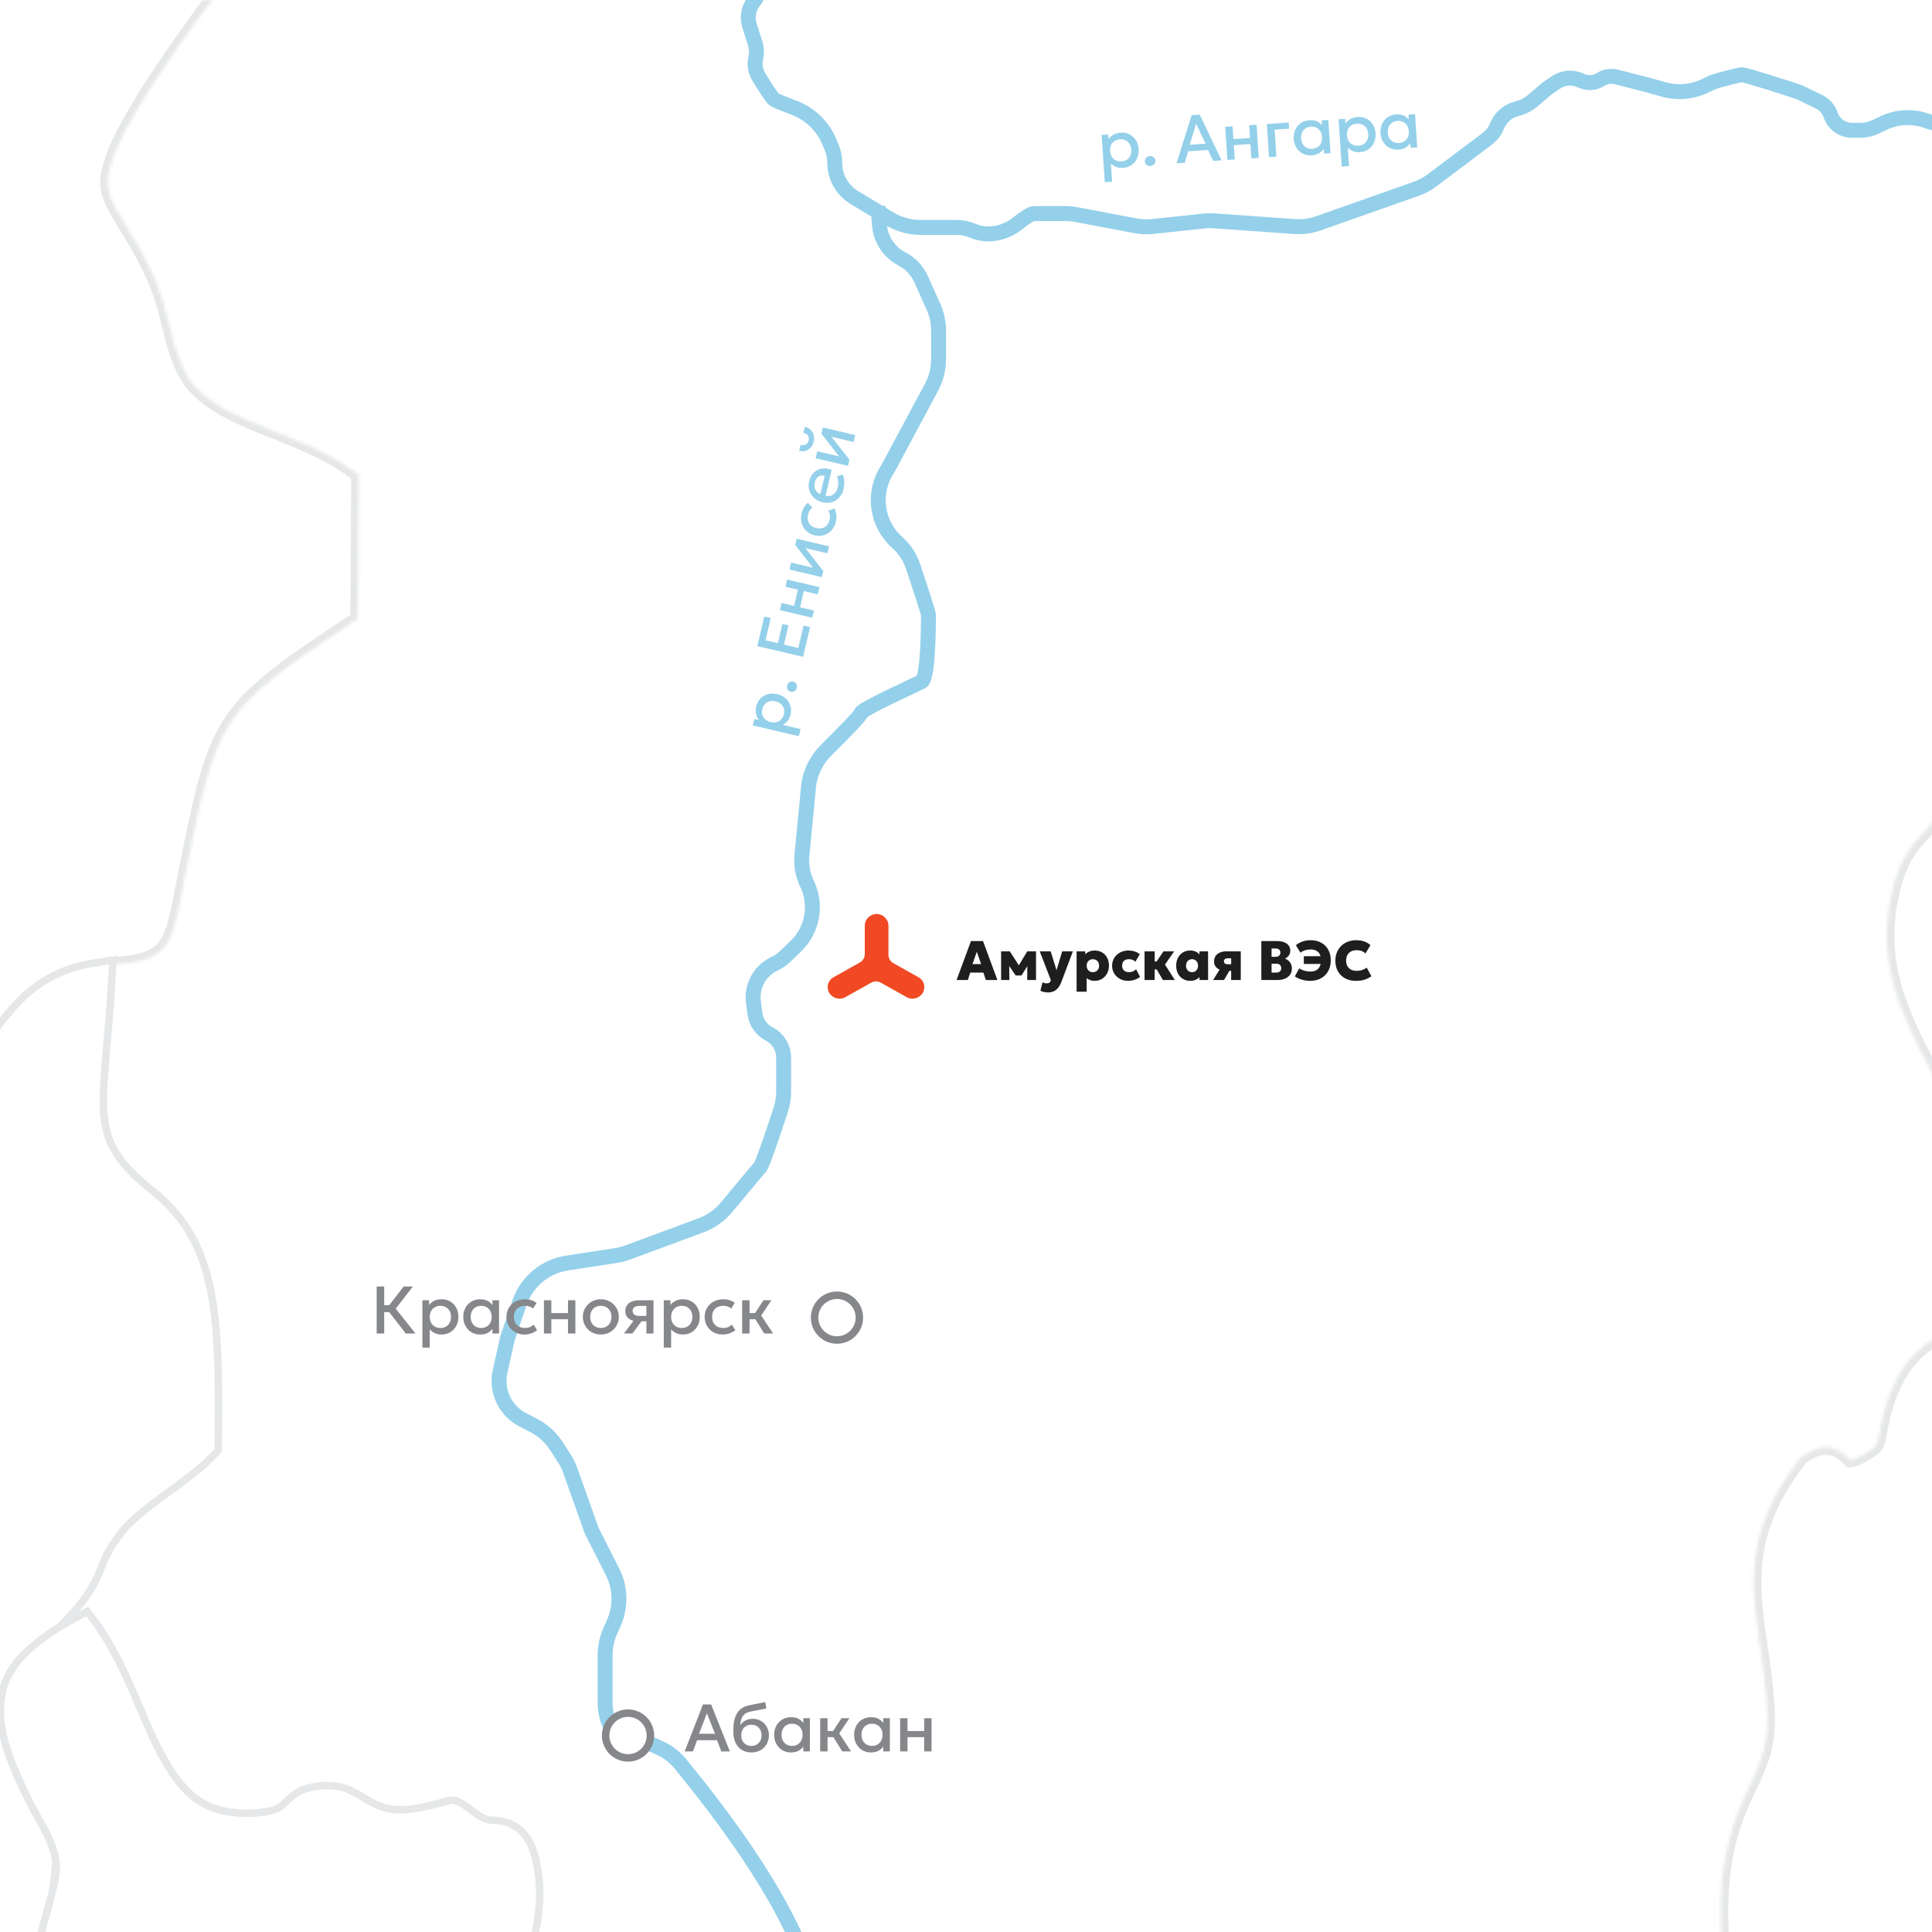 <svg width="600" height="600" viewBox="0 0 600 600" fill="none" xmlns="http://www.w3.org/2000/svg">
    <rect width="600" height="600" fill="white"/>
    <mask id="path-1-inside-1_611_26" fill="white">
        <path fill-rule="evenodd" clip-rule="evenodd"
              d="M1043.12 1119.24C1035.49 1099.4 1031.43 1099.28 1025.31 1099.11C1020.25 1098.96 1013.31 1098.74 1005.27 1090.42C998.56 1083.47 996.525 1073.06 994.548 1062.98C992.668 1053.41 990.904 1044.36 985.36 1039.65C981.852 1036.64 979.991 1036.03 978.033 1035.35C973.788 1033.92 970.299 1032.24 964.019 1023.55C961.732 1020.37 959.502 1016.26 957.157 1011.92C954.87 1007.69 952.524 1003.32 950.392 1000.51C944.558 992.712 940.196 991.11 935.447 991.11C932.85 991.11 930.039 991.571 926.764 992.129C922.596 992.834 917.886 993.611 912.361 993.611C910.442 993.611 908.504 993.513 906.604 993.319C890.225 991.668 874.932 972.365 860.142 953.693C851.148 942.354 841.864 930.627 833.257 924.241C792.552 893.964 789.664 884.421 787.745 868.809C786.95 862.35 786.058 855.115 778.208 841.736C777.839 841.736 777.471 841.736 777.103 841.736C761.131 841.736 752.525 854.945 742.581 870.266C735.273 881.484 727.733 893.089 716.549 901.005L713.641 903.069L700.274 912.075C695.447 908.822 701.526 896.09 697.32 891.622C691.835 885.795 686.659 880.283 681.038 878.195C678.227 877.151 675.61 876.641 673.052 876.641C669.95 876.641 667.179 877.37 664.252 878.147C660.995 878.996 657.642 879.895 653.668 879.895C649.229 879.895 644.81 878.753 640.139 876.374C630.582 871.542 625.388 862.413 620.794 854.352C618.623 850.515 616.549 846.922 614.204 844.033C606.78 834.903 603.756 833.689 597.708 831.237C594.297 829.853 590.052 828.153 584.159 824.705C578.131 821.16 574.448 816.984 571.192 813.317C566.772 808.316 562.973 803.994 552.971 800.157C537.328 794.136 535.177 789.728 530.001 781.084C528.393 778.389 526.377 775.013 522.539 769.939C518.003 763.942 511.083 756.876 503.756 749.398C489.936 735.291 475.65 720.698 471.327 707.222L469.37 701.128L487.047 688.381C498.309 680.198 508.641 676.362 516.2 673.546C521.046 671.749 525.62 670.049 527.132 668.276C537.076 656.646 535.758 627.704 534.809 606.555C534.692 603.982 534.576 601.505 534.498 599.15C533.587 575.501 538.995 564.04 543.318 554.862C547.059 546.923 549.773 541.192 548.687 528.251C548.183 522.059 547.388 516.596 546.632 511.327C543.88 492.267 541.515 475.83 558.65 453.419L559.329 452.52L560.201 451.938C562.779 450.262 564.95 449.485 567.082 449.485C570.59 449.485 572.839 451.695 574.041 452.885C574.215 453.055 574.429 453.273 574.584 453.394C575.049 453.394 576.328 453.152 579.003 451.549C582.976 449.194 583.035 448.878 583.733 444.872C584.256 441.885 584.973 437.782 587.125 432.416C591.641 421.15 598.018 417.314 603.155 414.23C609.203 410.588 612.846 408.403 613.874 392.912C615.812 364.066 607.032 346.973 598.561 330.414C590.652 314.996 582.473 299.043 587.59 277.021C590.052 266.459 593.89 262.356 597.262 258.738C601.255 254.464 605.404 250.045 609.455 228.678C613.486 207.579 622.829 198.158 639.77 198.158C643.628 198.158 648.164 198.595 654.424 199.566C659.329 200.343 664 200.732 668.284 200.732C696.06 200.732 706.101 184.755 715.812 169.289C720.038 162.563 724.031 156.201 729.303 151.272L731.784 148.966L734.73 150.107C751.788 156.784 754.463 172.785 757.06 188.276C758.301 195.682 759.58 203.354 762.371 211.099C771.617 236.74 784.159 245.845 792.087 245.845C795.866 245.845 799.065 243.878 801.333 240.139C805.83 232.733 806.43 219.452 802.941 203.694C793.191 159.576 826.764 114.026 846.826 86.808L849.094 83.724C853.164 78.188 859.425 72.628 866.035 66.752C873.672 59.978 882.317 52.305 885.089 46.332C890.012 35.697 888.248 26.009 886.193 14.792C883.771 1.462 880.999 -13.64 892.067 -28.184C898.754 -36.974 905.19 -41.247 911.78 -41.247C923.643 -41.247 931.377 -27.553 938.18 -15.486L939.673 -12.864C946.767 -0.432 966.422 17.851 977.239 22.052C988.869 26.592 994.742 33.294 999.452 38.684C1004.16 44.074 1006.76 47.036 1013.89 47.036C1015.33 47.036 1016.94 46.915 1018.68 46.648C1021.84 39.728 1022.69 33.099 1023.76 24.966C1024.53 19.09 1025.39 12.437 1027.27 4.764C1030.06 -6.696 1033.53 -10.848 1036.07 -13.908C1038.43 -16.748 1040.14 -18.788 1040.84 -34.158C1042.83 -78.275 1036.92 -82.888 1031.2 -87.38C1024.48 -92.649 1018.76 -98.622 1017.19 -118.362L1016.76 -123.777L1020.72 -126.011C1023.8 -127.759 1027.31 -129.24 1030.72 -130.672C1037.46 -133.513 1045.06 -136.742 1047.43 -141.356C1049.54 -150.388 1047.02 -184.259 1042.54 -195.355C1038.66 -204.946 1035.37 -204.946 1034.28 -204.946C1030.83 -204.946 1026.32 -201.498 1022.34 -198.463C1021.18 -197.565 1020.04 -196.691 1018.93 -195.914L1012.61 -191.398L1010.23 -200.017C1007.01 -211.672 1001.89 -220.704 996.951 -229.445C990.594 -240.711 984.003 -252.342 982.414 -268.391C980.592 -286.796 982.976 -293.643 987.027 -303.282C990.458 -311.489 994.742 -321.687 997.107 -350.823L997.417 -354.757L1000.17 -356.675C1015.85 -367.577 1019.55 -374.108 1024.69 -383.116C1027.48 -388.045 1030.66 -393.63 1036.03 -400.598C1043.84 -410.723 1044.58 -417.352 1045.45 -425C1046.53 -434.591 1047.74 -445.469 1062.04 -458.629C1075.71 -471.206 1075.09 -474.654 1073.24 -484.876C1071.89 -492.379 1070.03 -502.649 1072.43 -518.237C1077.26 -549.583 1075.53 -552.448 1065.98 -568.352C1064.19 -571.314 1062.2 -574.641 1059.95 -578.623C1044.34 -606.157 1046.69 -617.204 1052.18 -634.395C1053.96 -639.979 1055.97 -646.292 1057.47 -654.766C1059.41 -665.814 1057.54 -674.336 1055.57 -683.369C1052.78 -696.116 1049.6 -710.587 1061.11 -727.559C1064.87 -733.119 1069.08 -736.956 1073.13 -740.646C1075.88 -743.171 1078.5 -745.551 1080.96 -748.416C1083.03 -750.844 1084.49 -752.738 1085.65 -754.268C1091.33 -761.673 1093.21 -761.965 1103.62 -762.499C1105.27 -762.572 1107.21 -762.693 1109.49 -762.814C1127.83 -763.98 1132.09 -770.924 1135.52 -776.509C1137.79 -780.175 1140.87 -785.201 1146.92 -785.201C1150.08 -785.201 1153.63 -783.817 1158.4 -780.685L1162.56 -777.965L1161.48 -772.235C1157.97 -753.685 1150.12 -749.411 1144.38 -746.279C1139.13 -743.438 1134.92 -741.132 1137.56 -713.112C1145.62 -710.539 1153.36 -710.514 1160.86 -710.466C1172.88 -710.393 1184.24 -710.32 1193.05 -699.199C1203.41 -686.088 1206.16 -670.427 1208.83 -655.252C1210.19 -647.579 1211.59 -639.639 1213.97 -631.87C1219.51 -613.781 1215.93 -602.053 1213.31 -593.507C1210.6 -584.644 1209.69 -581.682 1219.53 -572.358C1225.12 -567.065 1230.76 -564.516 1236.2 -562.063C1246.19 -557.547 1256.52 -552.861 1262.64 -533.048L1263.48 -530.353L1262.66 -527.658C1258.88 -515.032 1252.12 -508.549 1246.69 -503.353C1239.23 -496.215 1236.45 -493.544 1243.43 -477.033C1245.56 -472.007 1248.07 -467.467 1250.7 -462.659C1253.32 -457.9 1256.03 -452.995 1258.49 -447.338C1261.34 -440.831 1262.76 -434.3 1264.13 -427.962C1265.39 -422.184 1266.58 -416.72 1268.77 -411.791C1272.2 -404.046 1276.27 -401.084 1281 -397.66C1291.93 -389.721 1299.61 -381.562 1298.77 -349.099C1298.02 -319.89 1293.75 -291.19 1289.62 -263.438C1285.5 -235.758 1281.6 -209.608 1280.86 -182.778C1280.15 -157.429 1278.67 -104.692 1295.81 -82.475C1301.37 -75.264 1308.5 -71.744 1317.59 -71.744C1321.47 -71.744 1325.75 -72.399 1330.29 -73.71C1338.04 -75.92 1341.73 -84.297 1347.08 -97.797C1350.35 -106.052 1354.07 -115.4 1359.81 -123.218L1361.34 -125.306L1363.59 -125.622C1367.1 -126.108 1370.78 -126.326 1375.14 -126.326C1377.92 -126.326 1380.65 -126.229 1383.32 -126.132C1385.77 -126.059 1388.15 -125.962 1390.5 -125.962C1400.05 -125.962 1407.13 -127.394 1412.94 -134.484C1416.76 -139.146 1418.51 -143.517 1420.17 -147.741C1424.42 -158.425 1428.76 -160.388 1445.99 -163.108L1451.09 -163.909L1452.54 -157.742C1455.99 -143.101 1455.92 -136.912 1455.86 -127.297C1455.76 -111.879 1455.72 -104.474 1468.3 -95.636C1477.88 -98.209 1479.49 -103.235 1482.26 -111.928C1484.18 -117.949 1486.58 -125.452 1492.28 -132.178C1498.17 -139.146 1503.02 -141.599 1506.56 -143.371C1511.45 -145.823 1513.89 -147.062 1517.36 -170.735C1518.7 -179.913 1519.2 -186.323 1519.61 -191.471C1520.91 -208.054 1522.32 -212.376 1537.29 -229.324C1554.98 -249.404 1556.59 -263.754 1558.44 -280.361C1560.02 -294.614 1561.81 -310.761 1573.4 -331.083C1575.76 -335.235 1577.8 -340.31 1579.78 -345.239C1585.05 -358.399 1591.02 -373.331 1605.44 -374.545C1605.83 -374.57 1606.22 -374.594 1606.62 -374.594C1611.64 -374.594 1617.52 -372.02 1624.28 -369.058C1633.16 -365.173 1643.2 -360.778 1654.15 -360.487C1655.49 -360.463 1656.77 -360.439 1658.03 -360.439C1660.18 -360.439 1662.25 -360.487 1664.23 -360.511C1666.13 -360.535 1667.97 -360.584 1669.76 -360.584C1682.06 -360.584 1694.04 -359.176 1705.29 -342.034L1706.22 -340.626L1706.53 -338.853C1707.92 -330.889 1708.54 -322.949 1709.14 -315.301C1711 -291.725 1712.63 -279.245 1726.9 -275.918C1728.08 -275.651 1729.22 -275.505 1730.31 -275.505C1738.88 -275.505 1744.15 -284.173 1751.82 -298.426C1756.09 -306.317 1760.47 -314.476 1766.29 -320.327L1768.03 -322.075L1770.26 -321.978C1800.32 -320.813 1805.75 -299.81 1811.51 -277.569C1813.33 -270.528 1815.21 -263.244 1818 -255.814C1828.47 -227.964 1833.62 -223.497 1840.74 -217.305C1845.47 -213.202 1851.36 -208.079 1859.33 -196.205L1860.78 -194.044L1860.74 -191.228C1860.68 -186.566 1864.97 -182.511 1864.64 -178.942C1864 -171.804 1863.55 -166.632 1865.49 -159.372C1866.09 -157.114 1866.56 -156.045 1866.77 -155.633C1872.82 -152.209 1876.19 -132.048 1875.32 -117.091V-113.19L1874.16 -109.833C1865.3 -102.015 1848.41 -113.19 1842.09 -113.19C1833.8 -113.19 1828.8 -119.26 1824.38 -124.626C1820.04 -129.895 1816.29 -134.436 1809.12 -134.436C1807.69 -134.436 1806.12 -134.266 1804.49 -133.902C1787.45 -130.211 1778.81 -115.376 1774.7 -82.67C1773.46 -72.642 1774.45 -69.777 1775.4 -66.984C1777.28 -61.546 1778.36 -56.738 1775.24 -44.307C1774.37 -40.786 1773.57 -37.945 1772.93 -35.541C1771.48 -30.175 1770.88 -27.942 1771.07 -26.218C1771.32 -23.887 1772.97 -19.735 1775.71 -12.839L1776.6 -10.581C1785.9 13.044 1789.68 18.92 1790.86 20.352C1794.08 24.213 1794.18 24.237 1799.24 25.864L1801.23 26.495C1803.04 27.102 1804.26 27.345 1805.54 27.612C1806.7 27.855 1808.93 24.702 1810.42 25.163C1817.89 27.64 1833.96 18.895 1835.92 28.583C1839.23 44.973 1820.71 86.759 1812.61 96.302C1809.55 99.919 1807.75 101.449 1806.43 102.542C1804.99 103.731 1804.22 104.387 1800.44 111.113C1791.68 126.652 1785.28 132.989 1778.36 132.989C1773.2 132.989 1769.39 129.299 1765.99 126.045C1762.47 122.646 1759.15 119.441 1754.03 119.319C1750.18 119.319 1745.53 121.845 1740.62 124.515C1736.01 127.016 1730.77 129.881 1725.04 131.387L1691.05 155.215L1707.31 117.183C1711.94 106.038 1717.74 100.648 1722.39 96.302C1728.15 90.936 1733 90.015 1732.21 77.875C1724.49 72.266 1723.49 70.734 1712.42 70.734C1711.06 70.734 1709.69 70.783 1708.31 70.88C1704.22 76.731 1701.95 81.005 1699.95 84.841C1694.9 94.48 1691.23 100.478 1674.7 111.744C1664.33 118.81 1664.25 125.632 1664.08 140.589C1664 148.067 1663.88 157.367 1662.18 168.147L1661.63 171.571L1659.21 173.271C1648.68 180.676 1643.53 182.085 1639.77 183.129C1635.52 184.294 1633.39 184.901 1619.73 202.164L1617.38 205.127L1614.14 204.228C1609.82 203.038 1606.82 201.776 1604.41 200.756C1601.62 199.59 1600.32 199.056 1598.68 199.056C1596.47 199.056 1593.21 200.076 1588.13 202.359C1580.09 205.976 1573.59 207.652 1567.68 207.652C1558.24 207.652 1551.65 203.208 1544.65 198.498C1540.62 195.779 1536.05 192.695 1530.23 189.976C1527.94 188.907 1526.08 188.373 1524.57 188.373C1522.92 188.373 1521.65 188.98 1519.34 190.145C1516.14 191.748 1512.15 193.763 1505.75 193.958C1505.46 193.958 1505.15 193.958 1504.86 193.958C1491.47 193.958 1485.07 184.925 1480.4 178.321C1476.69 173.101 1474.76 170.576 1471.03 170.576C1468.34 170.576 1464.75 171.887 1460.41 174.46C1451.03 179.996 1449.44 187.183 1447.04 198.037C1445.14 206.608 1442.99 216.32 1436.42 225.911L1435.49 227.27L1434.17 227.975C1427.6 231.398 1421.04 233.073 1414.16 233.073C1405.25 233.073 1397.42 230.233 1390.53 227.732C1385.09 225.741 1380.38 224.041 1376.19 224.041C1369.81 224.041 1362.02 228.072 1352.6 257.936L1351.44 261.603L1348.38 262.526C1345.39 263.424 1342.41 264.249 1339.44 265.099C1311.84 272.869 1294.74 278.988 1291.6 305.988C1288.58 331.798 1302.68 324.375 1317.04 332.728C1324.7 337.171 1334.72 345.281 1341.48 354.386L1344.97 368.131L1343.14 376.044C1338.51 396.124 1330.7 404.844 1326.18 408.948C1320.97 413.683 1311.86 410.175 1319.11 485.347C1322.77 523.346 1322.77 547.141 1322.77 561.345C1322.77 581.443 1327.86 573.403 1338.43 575.924C1343.16 577.042 1346.52 585.382 1352.47 587.034L1352.56 592.983C1352.78 605.293 1348.16 612.456 1343.28 620.031C1337.06 629.695 1329.3 641.69 1327.07 672.38C1326.41 681.364 1326.08 690.493 1325.72 700.157C1324.77 725.336 1323.8 751.34 1316.94 773.897C1303.56 817.893 1280.46 837.22 1258.13 855.94C1246.79 865.434 1235.06 875.243 1224.38 888.379C1215.83 898.868 1209.1 911.906 1202.01 925.698C1197.44 934.609 1192.69 943.811 1187.12 953.038C1173.98 974.769 1161.36 988.852 1146.75 1005.17L1141.51 1011C1114.55 1041.2 1109.67 1059.51 1105.73 1074.2C1099.74 1096.56 1094.9 1108 1050.14 1123.29L1045.29 1124.94L1043.1 1119.26L1043.12 1119.24Z"/>
    </mask>
    <path fill-rule="evenodd" clip-rule="evenodd"
          d="M1043.12 1119.24C1035.49 1099.4 1031.43 1099.28 1025.31 1099.11C1020.25 1098.96 1013.31 1098.74 1005.27 1090.42C998.56 1083.47 996.525 1073.06 994.548 1062.98C992.668 1053.41 990.904 1044.36 985.36 1039.65C981.852 1036.64 979.991 1036.03 978.033 1035.35C973.788 1033.92 970.299 1032.24 964.019 1023.55C961.732 1020.37 959.502 1016.26 957.157 1011.92C954.87 1007.69 952.524 1003.32 950.392 1000.51C944.558 992.712 940.196 991.11 935.447 991.11C932.85 991.11 930.039 991.571 926.764 992.129C922.596 992.834 917.886 993.611 912.361 993.611C910.442 993.611 908.504 993.513 906.604 993.319C890.225 991.668 874.932 972.365 860.142 953.693C851.148 942.354 841.864 930.627 833.257 924.241C792.552 893.964 789.664 884.421 787.745 868.809C786.95 862.35 786.058 855.115 778.208 841.736C777.839 841.736 777.471 841.736 777.103 841.736C761.131 841.736 752.525 854.945 742.581 870.266C735.273 881.484 727.733 893.089 716.549 901.005L713.641 903.069L700.274 912.075C695.447 908.822 701.526 896.09 697.32 891.622C691.835 885.795 686.659 880.283 681.038 878.195C678.227 877.151 675.61 876.641 673.052 876.641C669.95 876.641 667.179 877.37 664.252 878.147C660.995 878.996 657.642 879.895 653.668 879.895C649.229 879.895 644.81 878.753 640.139 876.374C630.582 871.542 625.388 862.413 620.794 854.352C618.623 850.515 616.549 846.922 614.204 844.033C606.78 834.903 603.756 833.689 597.708 831.237C594.297 829.853 590.052 828.153 584.159 824.705C578.131 821.16 574.448 816.984 571.192 813.317C566.772 808.316 562.973 803.994 552.971 800.157C537.328 794.136 535.177 789.728 530.001 781.084C528.393 778.389 526.377 775.013 522.539 769.939C518.003 763.942 511.083 756.876 503.756 749.398C489.936 735.291 475.65 720.698 471.327 707.222L469.37 701.128L487.047 688.381C498.309 680.198 508.641 676.362 516.2 673.546C521.046 671.749 525.62 670.049 527.132 668.276C537.076 656.646 535.758 627.704 534.809 606.555C534.692 603.982 534.576 601.505 534.498 599.15C533.587 575.501 538.995 564.04 543.318 554.862C547.059 546.923 549.773 541.192 548.687 528.251C548.183 522.059 547.388 516.596 546.632 511.327C543.88 492.267 541.515 475.83 558.65 453.419L559.329 452.52L560.201 451.938C562.779 450.262 564.95 449.485 567.082 449.485C570.59 449.485 572.839 451.695 574.041 452.885C574.215 453.055 574.429 453.273 574.584 453.394C575.049 453.394 576.328 453.152 579.003 451.549C582.976 449.194 583.035 448.878 583.733 444.872C584.256 441.885 584.973 437.782 587.125 432.416C591.641 421.15 598.018 417.314 603.155 414.23C609.203 410.588 612.846 408.403 613.874 392.912C615.812 364.066 607.032 346.973 598.561 330.414C590.652 314.996 582.473 299.043 587.59 277.021C590.052 266.459 593.89 262.356 597.262 258.738C601.255 254.464 605.404 250.045 609.455 228.678C613.486 207.579 622.829 198.158 639.77 198.158C643.628 198.158 648.164 198.595 654.424 199.566C659.329 200.343 664 200.732 668.284 200.732C696.06 200.732 706.101 184.755 715.812 169.289C720.038 162.563 724.031 156.201 729.303 151.272L731.784 148.966L734.73 150.107C751.788 156.784 754.463 172.785 757.06 188.276C758.301 195.682 759.58 203.354 762.371 211.099C771.617 236.74 784.159 245.845 792.087 245.845C795.866 245.845 799.065 243.878 801.333 240.139C805.83 232.733 806.43 219.452 802.941 203.694C793.191 159.576 826.764 114.026 846.826 86.808L849.094 83.724C853.164 78.188 859.425 72.628 866.035 66.752C873.672 59.978 882.317 52.305 885.089 46.332C890.012 35.697 888.248 26.009 886.193 14.792C883.771 1.462 880.999 -13.64 892.067 -28.184C898.754 -36.974 905.19 -41.247 911.78 -41.247C923.643 -41.247 931.377 -27.553 938.18 -15.486L939.673 -12.864C946.767 -0.432 966.422 17.851 977.239 22.052C988.869 26.592 994.742 33.294 999.452 38.684C1004.16 44.074 1006.76 47.036 1013.89 47.036C1015.33 47.036 1016.94 46.915 1018.68 46.648C1021.84 39.728 1022.69 33.099 1023.76 24.966C1024.53 19.09 1025.39 12.437 1027.27 4.764C1030.06 -6.696 1033.53 -10.848 1036.07 -13.908C1038.43 -16.748 1040.14 -18.788 1040.84 -34.158C1042.83 -78.275 1036.92 -82.888 1031.2 -87.38C1024.48 -92.649 1018.76 -98.622 1017.19 -118.362L1016.76 -123.777L1020.72 -126.011C1023.8 -127.759 1027.31 -129.24 1030.72 -130.672C1037.46 -133.513 1045.06 -136.742 1047.43 -141.356C1049.54 -150.388 1047.02 -184.259 1042.54 -195.355C1038.66 -204.946 1035.37 -204.946 1034.28 -204.946C1030.83 -204.946 1026.32 -201.498 1022.34 -198.463C1021.18 -197.565 1020.04 -196.691 1018.93 -195.914L1012.61 -191.398L1010.23 -200.017C1007.01 -211.672 1001.89 -220.704 996.951 -229.445C990.594 -240.711 984.003 -252.342 982.414 -268.391C980.592 -286.796 982.976 -293.643 987.027 -303.282C990.458 -311.489 994.742 -321.687 997.107 -350.823L997.417 -354.757L1000.17 -356.675C1015.85 -367.577 1019.55 -374.108 1024.69 -383.116C1027.48 -388.045 1030.66 -393.63 1036.03 -400.598C1043.84 -410.723 1044.58 -417.352 1045.45 -425C1046.53 -434.591 1047.74 -445.469 1062.04 -458.629C1075.71 -471.206 1075.09 -474.654 1073.24 -484.876C1071.89 -492.379 1070.03 -502.649 1072.43 -518.237C1077.26 -549.583 1075.53 -552.448 1065.98 -568.352C1064.19 -571.314 1062.2 -574.641 1059.95 -578.623C1044.34 -606.157 1046.69 -617.204 1052.18 -634.395C1053.96 -639.979 1055.97 -646.292 1057.47 -654.766C1059.41 -665.814 1057.54 -674.336 1055.57 -683.369C1052.78 -696.116 1049.6 -710.587 1061.11 -727.559C1064.87 -733.119 1069.08 -736.956 1073.13 -740.646C1075.88 -743.171 1078.5 -745.551 1080.96 -748.416C1083.03 -750.844 1084.49 -752.738 1085.65 -754.268C1091.33 -761.673 1093.21 -761.965 1103.62 -762.499C1105.27 -762.572 1107.21 -762.693 1109.49 -762.814C1127.83 -763.98 1132.09 -770.924 1135.52 -776.509C1137.79 -780.175 1140.87 -785.201 1146.92 -785.201C1150.08 -785.201 1153.63 -783.817 1158.4 -780.685L1162.56 -777.965L1161.48 -772.235C1157.97 -753.685 1150.12 -749.411 1144.38 -746.279C1139.13 -743.438 1134.92 -741.132 1137.56 -713.112C1145.62 -710.539 1153.36 -710.514 1160.86 -710.466C1172.88 -710.393 1184.24 -710.32 1193.05 -699.199C1203.41 -686.088 1206.16 -670.427 1208.83 -655.252C1210.19 -647.579 1211.59 -639.639 1213.97 -631.87C1219.51 -613.781 1215.93 -602.053 1213.31 -593.507C1210.6 -584.644 1209.69 -581.682 1219.53 -572.358C1225.12 -567.065 1230.76 -564.516 1236.2 -562.063C1246.19 -557.547 1256.52 -552.861 1262.64 -533.048L1263.48 -530.353L1262.66 -527.658C1258.88 -515.032 1252.12 -508.549 1246.69 -503.353C1239.23 -496.215 1236.45 -493.544 1243.43 -477.033C1245.56 -472.007 1248.07 -467.467 1250.7 -462.659C1253.32 -457.9 1256.03 -452.995 1258.49 -447.338C1261.34 -440.831 1262.76 -434.3 1264.13 -427.962C1265.39 -422.184 1266.58 -416.72 1268.77 -411.791C1272.2 -404.046 1276.27 -401.084 1281 -397.66C1291.93 -389.721 1299.61 -381.562 1298.77 -349.099C1298.02 -319.89 1293.75 -291.19 1289.62 -263.438C1285.5 -235.758 1281.6 -209.608 1280.86 -182.778C1280.15 -157.429 1278.67 -104.692 1295.81 -82.475C1301.37 -75.264 1308.5 -71.744 1317.59 -71.744C1321.47 -71.744 1325.75 -72.399 1330.29 -73.71C1338.04 -75.92 1341.73 -84.297 1347.08 -97.797C1350.35 -106.052 1354.07 -115.4 1359.81 -123.218L1361.34 -125.306L1363.59 -125.622C1367.1 -126.108 1370.78 -126.326 1375.14 -126.326C1377.92 -126.326 1380.65 -126.229 1383.32 -126.132C1385.77 -126.059 1388.15 -125.962 1390.5 -125.962C1400.05 -125.962 1407.13 -127.394 1412.94 -134.484C1416.76 -139.146 1418.51 -143.517 1420.17 -147.741C1424.42 -158.425 1428.76 -160.388 1445.99 -163.108L1451.09 -163.909L1452.54 -157.742C1455.99 -143.101 1455.92 -136.912 1455.86 -127.297C1455.76 -111.879 1455.72 -104.474 1468.3 -95.636C1477.88 -98.209 1479.49 -103.235 1482.26 -111.928C1484.18 -117.949 1486.58 -125.452 1492.28 -132.178C1498.17 -139.146 1503.02 -141.599 1506.56 -143.371C1511.45 -145.823 1513.89 -147.062 1517.36 -170.735C1518.7 -179.913 1519.2 -186.323 1519.61 -191.471C1520.91 -208.054 1522.32 -212.376 1537.29 -229.324C1554.98 -249.404 1556.59 -263.754 1558.44 -280.361C1560.02 -294.614 1561.81 -310.761 1573.4 -331.083C1575.76 -335.235 1577.8 -340.31 1579.78 -345.239C1585.05 -358.399 1591.02 -373.331 1605.44 -374.545C1605.83 -374.57 1606.22 -374.594 1606.62 -374.594C1611.64 -374.594 1617.52 -372.02 1624.28 -369.058C1633.16 -365.173 1643.2 -360.778 1654.15 -360.487C1655.49 -360.463 1656.77 -360.439 1658.03 -360.439C1660.18 -360.439 1662.25 -360.487 1664.23 -360.511C1666.13 -360.535 1667.97 -360.584 1669.76 -360.584C1682.06 -360.584 1694.04 -359.176 1705.29 -342.034L1706.22 -340.626L1706.53 -338.853C1707.92 -330.889 1708.54 -322.949 1709.14 -315.301C1711 -291.725 1712.63 -279.245 1726.9 -275.918C1728.08 -275.651 1729.22 -275.505 1730.31 -275.505C1738.88 -275.505 1744.15 -284.173 1751.82 -298.426C1756.09 -306.317 1760.47 -314.476 1766.29 -320.327L1768.03 -322.075L1770.26 -321.978C1800.32 -320.813 1805.75 -299.81 1811.51 -277.569C1813.33 -270.528 1815.21 -263.244 1818 -255.814C1828.47 -227.964 1833.62 -223.497 1840.74 -217.305C1845.47 -213.202 1851.36 -208.079 1859.33 -196.205L1860.78 -194.044L1860.74 -191.228C1860.68 -186.566 1864.97 -182.511 1864.64 -178.942C1864 -171.804 1863.55 -166.632 1865.49 -159.372C1866.09 -157.114 1866.56 -156.045 1866.77 -155.633C1872.82 -152.209 1876.19 -132.048 1875.32 -117.091V-113.19L1874.16 -109.833C1865.3 -102.015 1848.41 -113.19 1842.09 -113.19C1833.8 -113.19 1828.8 -119.26 1824.38 -124.626C1820.04 -129.895 1816.29 -134.436 1809.12 -134.436C1807.69 -134.436 1806.12 -134.266 1804.49 -133.902C1787.45 -130.211 1778.81 -115.376 1774.7 -82.67C1773.46 -72.642 1774.45 -69.777 1775.4 -66.984C1777.28 -61.546 1778.36 -56.738 1775.24 -44.307C1774.37 -40.786 1773.57 -37.945 1772.93 -35.541C1771.48 -30.175 1770.88 -27.942 1771.07 -26.218C1771.32 -23.887 1772.97 -19.735 1775.71 -12.839L1776.6 -10.581C1785.9 13.044 1789.68 18.92 1790.86 20.352C1794.08 24.213 1794.18 24.237 1799.24 25.864L1801.23 26.495C1803.04 27.102 1804.26 27.345 1805.54 27.612C1806.7 27.855 1808.93 24.702 1810.42 25.163C1817.89 27.64 1833.96 18.895 1835.92 28.583C1839.23 44.973 1820.71 86.759 1812.61 96.302C1809.55 99.919 1807.75 101.449 1806.43 102.542C1804.99 103.731 1804.22 104.387 1800.44 111.113C1791.68 126.652 1785.28 132.989 1778.36 132.989C1773.2 132.989 1769.39 129.299 1765.99 126.045C1762.47 122.646 1759.15 119.441 1754.03 119.319C1750.18 119.319 1745.53 121.845 1740.62 124.515C1736.01 127.016 1730.77 129.881 1725.04 131.387L1691.05 155.215L1707.31 117.183C1711.94 106.038 1717.74 100.648 1722.39 96.302C1728.15 90.936 1733 90.015 1732.21 77.875C1724.49 72.266 1723.49 70.734 1712.42 70.734C1711.06 70.734 1709.69 70.783 1708.31 70.88C1704.22 76.731 1701.95 81.005 1699.95 84.841C1694.9 94.48 1691.23 100.478 1674.7 111.744C1664.33 118.81 1664.25 125.632 1664.08 140.589C1664 148.067 1663.88 157.367 1662.18 168.147L1661.63 171.571L1659.21 173.271C1648.68 180.676 1643.53 182.085 1639.77 183.129C1635.52 184.294 1633.39 184.901 1619.73 202.164L1617.38 205.127L1614.14 204.228C1609.82 203.038 1606.82 201.776 1604.41 200.756C1601.62 199.59 1600.32 199.056 1598.68 199.056C1596.47 199.056 1593.21 200.076 1588.13 202.359C1580.09 205.976 1573.59 207.652 1567.68 207.652C1558.24 207.652 1551.65 203.208 1544.65 198.498C1540.62 195.779 1536.05 192.695 1530.23 189.976C1527.94 188.907 1526.08 188.373 1524.57 188.373C1522.92 188.373 1521.65 188.98 1519.34 190.145C1516.14 191.748 1512.15 193.763 1505.75 193.958C1505.46 193.958 1505.15 193.958 1504.86 193.958C1491.47 193.958 1485.07 184.925 1480.4 178.321C1476.69 173.101 1474.76 170.576 1471.03 170.576C1468.34 170.576 1464.75 171.887 1460.41 174.46C1451.03 179.996 1449.44 187.183 1447.04 198.037C1445.14 206.608 1442.99 216.32 1436.42 225.911L1435.49 227.27L1434.17 227.975C1427.6 231.398 1421.04 233.073 1414.16 233.073C1405.25 233.073 1397.42 230.233 1390.53 227.732C1385.09 225.741 1380.38 224.041 1376.19 224.041C1369.81 224.041 1362.02 228.072 1352.6 257.936L1351.44 261.603L1348.38 262.526C1345.39 263.424 1342.41 264.249 1339.44 265.099C1311.84 272.869 1294.74 278.988 1291.6 305.988C1288.58 331.798 1302.68 324.375 1317.04 332.728C1324.7 337.171 1334.72 345.281 1341.48 354.386L1344.97 368.131L1343.14 376.044C1338.51 396.124 1330.7 404.844 1326.18 408.948C1320.97 413.683 1311.86 410.175 1319.11 485.347C1322.77 523.346 1322.77 547.141 1322.77 561.345C1322.77 581.443 1327.86 573.403 1338.43 575.924C1343.16 577.042 1346.52 585.382 1352.47 587.034L1352.56 592.983C1352.78 605.293 1348.16 612.456 1343.28 620.031C1337.06 629.695 1329.3 641.69 1327.07 672.38C1326.41 681.364 1326.08 690.493 1325.72 700.157C1324.77 725.336 1323.8 751.34 1316.94 773.897C1303.56 817.893 1280.46 837.22 1258.13 855.94C1246.79 865.434 1235.06 875.243 1224.38 888.379C1215.83 898.868 1209.1 911.906 1202.01 925.698C1197.44 934.609 1192.69 943.811 1187.12 953.038C1173.98 974.769 1161.36 988.852 1146.75 1005.17L1141.51 1011C1114.55 1041.2 1109.67 1059.51 1105.73 1074.2C1099.74 1096.56 1094.9 1108 1050.14 1123.29L1045.29 1124.94L1043.1 1119.26L1043.12 1119.24Z"
          fill="white" stroke="#E6E7E8" stroke-width="4.635" mask="url(#path-1-inside-1_611_26)"/>
    <mask id="path-2-inside-2_611_26" fill="white">
        <path fill-rule="evenodd" clip-rule="evenodd"
              d="M-314.02 398.253C-314.222 383.55 -326.118 381.091 -324.628 375.42C-322.935 368.946 -307.916 359.386 -311.139 335.298C-312.691 323.53 -312.247 317.533 -311.643 309.228C-311.462 306.744 -311.261 303.984 -311.079 300.697C-310.213 283.885 -312.409 279.042 -313.376 277.738C-313.678 277.336 -314.282 276.533 -316.559 276.533C-321.092 276.533 -328.365 279.82 -336.04 283.308C-348.188 288.828 -363.298 295.678 -379.536 295.678C-386.003 295.678 -392.268 294.574 -398.191 292.391C-411.528 287.473 -417.955 277.712 -424.18 268.303C-432.399 255.832 -440.156 244.064 -465.661 239.197C-502.065 232.271 -511.015 226.106 -520.343 202.62C-523.305 195.143 -527.011 185.859 -533.216 174.016C-573.005 98.213 -601.643 93.311 -638.188 85.658C-658.777 81.342 -680.863 77.285 -705.381 60.875C-709.129 58.365 -711.287 58.404 -713.744 56.924C-726.839 48.995 -726.392 41.022 -730.965 17.41L-731.147 16.532C-732.194 11.188 -733.222 6.521 -734.148 2.406C-737.533 -12.675 -739.971 -23.564 -737.674 -46.674C-735.136 -72.443 -739.185 -82.781 -742.751 -91.914C-748.633 -106.969 -751.273 -118.486 -738.137 -151.231C-732.577 -165.107 -731.167 -171.807 -729.233 -181.116C-728.205 -186.034 -727.037 -191.604 -725.103 -199.081L-724.659 -200.787L-723.672 -202.092C-715.07 -213.308 -708.079 -215.14 -702.962 -216.47C-697.825 -217.825 -695.226 -218.502 -690.955 -237.07C-684.73 -264.119 -674.073 -268.937 -654.692 -277.694L-652.879 -278.522C-645.002 -282.11 -637.971 -284.82 -631.786 -287.228C-603.621 -298.143 -595.12 -301.431 -592.702 -348.202C-591.352 -374.197 -586.92 -381.498 -580.292 -389.678C-577.23 -393.442 -574.349 -397.005 -571.388 -405.862L-569.534 -411.433C-561.335 -436.123 -559.763 -438.908 -540.101 -440.364C-536.595 -440.614 -532.244 -440.941 -526.945 -441.568C-521.808 -442.17 -517.497 -442.471 -513.77 -442.471C-501.823 -442.471 -496.262 -439.385 -489.191 -435.471C-485.303 -433.313 -480.891 -430.879 -474.203 -428.269C-464.955 -424.656 -459.617 -423.527 -455.708 -422.674C-445.132 -420.416 -443.439 -418.358 -431.311 -400.493C-424.28 -390.13 -415.194 -385.312 -402.684 -385.312C-394.001 -385.312 -385.016 -387.571 -376.333 -389.729C-368.536 -391.686 -361.183 -393.517 -354.675 -393.517C-346.818 -393.517 -341.016 -390.757 -336.967 -385.111C-331.729 -377.81 -329.17 -372.49 -327.297 -368.626C-324.033 -361.902 -323.529 -360.873 -302.698 -356.331C-293.935 -354.424 -286.4 -349.682 -279.772 -345.492C-273.506 -341.527 -268.067 -338.115 -263.433 -338.115C-261.701 -338.115 -260.15 -338.591 -258.578 -339.595C-252.897 -343.183 -252.393 -345.717 -251.507 -350.359C-249.351 -361.4 -245.805 -370.383 -221.973 -377.183C-216.029 -378.889 -211.376 -380.972 -207.246 -382.853C-201.766 -385.338 -197.032 -387.47 -191.773 -387.47C-185.186 -387.47 -178.86 -384.058 -171.265 -376.43C-138.104 -342.982 -136.351 -339.144 -135.525 -337.287C-129.341 -323.712 -121.141 -290.239 -122.531 -271.872L-122.612 -270.894L-122.874 -269.965C-123.438 -267.983 -124.405 -266.804 -126.117 -264.671C-130.106 -259.753 -140.663 -246.68 -139.877 -231.952C-139.373 -222.668 -134.417 -213.534 -125.13 -204.777C-112.377 -192.733 -90.338 -192.357 -69.043 -192.005C-61.69 -191.88 -54.739 -191.755 -48.111 -191.177C-2.46 -187.113 6.585 -171.38 13.032 -152.787C14.16 -149.55 15.128 -146.765 16.457 -144.506C18.834 -140.467 21.393 -137.631 24.072 -134.646C28.968 -129.226 34.508 -123.053 38.094 -109.98C39.726 -104.034 40.25 -98.94 40.713 -94.423C41.056 -91.136 41.338 -88.326 42.002 -85.641C45.387 -71.74 50.162 -70.611 55.601 -70.611C57.696 -70.611 59.933 -70.862 62.31 -71.138C64.848 -71.439 67.487 -71.74 70.147 -71.74C75.667 -71.74 83.685 -70.586 89.749 -60.499L90.172 -59.797L90.454 -59.019C98.492 -36.788 82.194 -18.37 70.288 -4.921C67.387 -1.634 64.647 1.452 62.773 4.062C45.045 28.526 36.18 43.481 33.984 52.614C32.493 58.837 34.065 61.823 39.242 70.279C41.62 74.168 44.601 79.011 47.422 85.133C50.021 90.754 51.451 96.424 52.7 101.443C54.13 107.139 55.38 112.057 57.999 116.523C63.055 125.104 73.995 129.495 85.579 134.112C93.294 137.199 101.273 140.385 108.142 145.153L111.406 147.411L111.104 192.2L107.8 194.383C67.85 220.829 67.286 223.615 57.837 270.185C53.397 292.036 54.264 298.17 36.154 299.486C16.975 304.228 20.003 322.687 9.023 334.003C6.646 336.462 4.148 339.022 1.408 341.707L-1.171 344.216L-4.293 343.037C-10.216 340.803 -14.427 337.692 -17.791 335.208C-21.7 332.322 -23.875 330.817 -26.837 330.817C-28.71 330.817 -30.927 331.419 -33.606 332.649C-38.481 334.907 -41.181 337.24 -43.337 339.122C-45.976 341.405 -48.696 343.764 -52.846 343.764C-56.673 343.764 -60.844 341.782 -68.781 336.161C-78.633 329.186 -86.046 325.949 -92.151 325.949C-100.935 325.949 -107.945 333.175 -118.562 338.284C-120.355 340.141 -122.229 342.073 -124.224 344.055C-143 362.949 -150.957 369.247 -161.051 369.247C-164.435 369.247 -167.699 368.57 -171.829 367.691C-178.014 366.387 -186.495 364.605 -200.074 364.405H-201.121C-213.189 364.405 -218.165 367.39 -223.947 370.828C-227.493 372.961 -231.159 375.144 -236.337 376.624C-239.48 377.528 -242.502 377.954 -245.584 377.954C-250.822 377.954 -255.375 376.674 -259.767 375.42C-264.42 374.09 -268.812 372.861 -274.453 372.861C-274.614 372.861 -274.755 372.861 -274.917 372.861C-280.235 377.728 -282.774 382.27 -285.231 386.686C-289.2 393.812 -293.31 401.164 -306.022 405.555L-313.839 408.265L-313.98 398.153L-314.02 398.253Z"/>
    </mask>
    <path fill-rule="evenodd" clip-rule="evenodd"
          d="M-314.02 398.253C-314.222 383.55 -326.118 381.091 -324.628 375.42C-322.935 368.946 -307.916 359.386 -311.139 335.298C-312.691 323.53 -312.247 317.533 -311.643 309.228C-311.462 306.744 -311.261 303.984 -311.079 300.697C-310.213 283.885 -312.409 279.042 -313.376 277.738C-313.678 277.336 -314.282 276.533 -316.559 276.533C-321.092 276.533 -328.365 279.82 -336.04 283.308C-348.188 288.828 -363.298 295.678 -379.536 295.678C-386.003 295.678 -392.268 294.574 -398.191 292.391C-411.528 287.473 -417.955 277.712 -424.18 268.303C-432.399 255.832 -440.156 244.064 -465.661 239.197C-502.065 232.271 -511.015 226.106 -520.343 202.62C-523.305 195.143 -527.011 185.859 -533.216 174.016C-573.005 98.213 -601.643 93.311 -638.188 85.658C-658.777 81.342 -680.863 77.285 -705.381 60.875C-709.129 58.365 -711.287 58.404 -713.744 56.924C-726.839 48.995 -726.392 41.022 -730.965 17.41L-731.147 16.532C-732.194 11.188 -733.222 6.521 -734.148 2.406C-737.533 -12.675 -739.971 -23.564 -737.674 -46.674C-735.136 -72.443 -739.185 -82.781 -742.751 -91.914C-748.633 -106.969 -751.273 -118.486 -738.137 -151.231C-732.577 -165.107 -731.167 -171.807 -729.233 -181.116C-728.205 -186.034 -727.037 -191.604 -725.103 -199.081L-724.659 -200.787L-723.672 -202.092C-715.07 -213.308 -708.079 -215.14 -702.962 -216.47C-697.825 -217.825 -695.226 -218.502 -690.955 -237.07C-684.73 -264.119 -674.073 -268.937 -654.692 -277.694L-652.879 -278.522C-645.002 -282.11 -637.971 -284.82 -631.786 -287.228C-603.621 -298.143 -595.12 -301.431 -592.702 -348.202C-591.352 -374.197 -586.92 -381.498 -580.292 -389.678C-577.23 -393.442 -574.349 -397.005 -571.388 -405.862L-569.534 -411.433C-561.335 -436.123 -559.763 -438.908 -540.101 -440.364C-536.595 -440.614 -532.244 -440.941 -526.945 -441.568C-521.808 -442.17 -517.497 -442.471 -513.77 -442.471C-501.823 -442.471 -496.262 -439.385 -489.191 -435.471C-485.303 -433.313 -480.891 -430.879 -474.203 -428.269C-464.955 -424.656 -459.617 -423.527 -455.708 -422.674C-445.132 -420.416 -443.439 -418.358 -431.311 -400.493C-424.28 -390.13 -415.194 -385.312 -402.684 -385.312C-394.001 -385.312 -385.016 -387.571 -376.333 -389.729C-368.536 -391.686 -361.183 -393.517 -354.675 -393.517C-346.818 -393.517 -341.016 -390.757 -336.967 -385.111C-331.729 -377.81 -329.17 -372.49 -327.297 -368.626C-324.033 -361.902 -323.529 -360.873 -302.698 -356.331C-293.935 -354.424 -286.4 -349.682 -279.772 -345.492C-273.506 -341.527 -268.067 -338.115 -263.433 -338.115C-261.701 -338.115 -260.15 -338.591 -258.578 -339.595C-252.897 -343.183 -252.393 -345.717 -251.507 -350.359C-249.351 -361.4 -245.805 -370.383 -221.973 -377.183C-216.029 -378.889 -211.376 -380.972 -207.246 -382.853C-201.766 -385.338 -197.032 -387.47 -191.773 -387.47C-185.186 -387.47 -178.86 -384.058 -171.265 -376.43C-138.104 -342.982 -136.351 -339.144 -135.525 -337.287C-129.341 -323.712 -121.141 -290.239 -122.531 -271.872L-122.612 -270.894L-122.874 -269.965C-123.438 -267.983 -124.405 -266.804 -126.117 -264.671C-130.106 -259.753 -140.663 -246.68 -139.877 -231.952C-139.373 -222.668 -134.417 -213.534 -125.13 -204.777C-112.377 -192.733 -90.338 -192.357 -69.043 -192.005C-61.69 -191.88 -54.739 -191.755 -48.111 -191.177C-2.46 -187.113 6.585 -171.38 13.032 -152.787C14.16 -149.55 15.128 -146.765 16.457 -144.506C18.834 -140.467 21.393 -137.631 24.072 -134.646C28.968 -129.226 34.508 -123.053 38.094 -109.98C39.726 -104.034 40.25 -98.94 40.713 -94.423C41.056 -91.136 41.338 -88.326 42.002 -85.641C45.387 -71.74 50.162 -70.611 55.601 -70.611C57.696 -70.611 59.933 -70.862 62.31 -71.138C64.848 -71.439 67.487 -71.74 70.147 -71.74C75.667 -71.74 83.685 -70.586 89.749 -60.499L90.172 -59.797L90.454 -59.019C98.492 -36.788 82.194 -18.37 70.288 -4.921C67.387 -1.634 64.647 1.452 62.773 4.062C45.045 28.526 36.18 43.481 33.984 52.614C32.493 58.837 34.065 61.823 39.242 70.279C41.62 74.168 44.601 79.011 47.422 85.133C50.021 90.754 51.451 96.424 52.7 101.443C54.13 107.139 55.38 112.057 57.999 116.523C63.055 125.104 73.995 129.495 85.579 134.112C93.294 137.199 101.273 140.385 108.142 145.153L111.406 147.411L111.104 192.2L107.8 194.383C67.85 220.829 67.286 223.615 57.837 270.185C53.397 292.036 54.264 298.17 36.154 299.486C16.975 304.228 20.003 322.687 9.023 334.003C6.646 336.462 4.148 339.022 1.408 341.707L-1.171 344.216L-4.293 343.037C-10.216 340.803 -14.427 337.692 -17.791 335.208C-21.7 332.322 -23.875 330.817 -26.837 330.817C-28.71 330.817 -30.927 331.419 -33.606 332.649C-38.481 334.907 -41.181 337.24 -43.337 339.122C-45.976 341.405 -48.696 343.764 -52.846 343.764C-56.673 343.764 -60.844 341.782 -68.781 336.161C-78.633 329.186 -86.046 325.949 -92.151 325.949C-100.935 325.949 -107.945 333.175 -118.562 338.284C-120.355 340.141 -122.229 342.073 -124.224 344.055C-143 362.949 -150.957 369.247 -161.051 369.247C-164.435 369.247 -167.699 368.57 -171.829 367.691C-178.014 366.387 -186.495 364.605 -200.074 364.405H-201.121C-213.189 364.405 -218.165 367.39 -223.947 370.828C-227.493 372.961 -231.159 375.144 -236.337 376.624C-239.48 377.528 -242.502 377.954 -245.584 377.954C-250.822 377.954 -255.375 376.674 -259.767 375.42C-264.42 374.09 -268.812 372.861 -274.453 372.861C-274.614 372.861 -274.755 372.861 -274.917 372.861C-280.235 377.728 -282.774 382.27 -285.231 386.686C-289.2 393.812 -293.31 401.164 -306.022 405.555L-313.839 408.265L-313.98 398.153L-314.02 398.253Z"
          fill="white" stroke="#E6E7E8" stroke-width="4.635" mask="url(#path-2-inside-2_611_26)"/>
    <path d="M-160.314 714.342L-160.393 714.141C-160.899 712.827 -162.453 709.732 -164.84 705.071L-167.497 699.897C-169.116 696.742 -171.061 692.981 -173.387 688.45L-175.843 683.656C-182.256 671.104 -184.284 662.162 -185.406 655.849L-185.843 653.301L-186.079 651.897C-186.163 651.41 -186.251 650.917 -186.34 650.463C-186.429 650.009 -186.522 649.576 -186.616 649.215C-186.687 648.943 -186.787 648.595 -186.933 648.314L-186.997 648.199L-187.048 648.116L-187.112 648.044L-187.277 647.873C-187.685 647.49 -188.237 647.22 -188.76 647.015C-189.397 646.765 -190.171 646.546 -191.023 646.351C-192.731 645.96 -194.87 645.637 -197.107 645.37C-200.467 644.969 -204.12 644.683 -206.988 644.479L-209.556 644.3L-209.562 644.299L-212.548 644.105L-213.817 640.594C-216.583 632.877 -219.301 620.886 -221.937 608.603L-223.061 603.331L-223.062 603.329L-224.579 596.264C-225.951 589.92 -227.272 584.008 -228.563 579.09L-228.915 577.773C-234.049 558.869 -232.305 542.686 -229.999 525.661L-229.532 522.244C-228.812 516.999 -228.075 511.602 -227.506 505.988L-227.272 503.568C-224.818 476.465 -226.743 465.528 -229.272 454.281L-229.785 452.022H-229.786C-231.558 444.272 -233.214 437.462 -233.868 425.806C-234.521 414.17 -234.174 397.686 -231.908 370.662C-225.62 362.305 -220.138 357.288 -211.38 357.288C-204.843 357.288 -198.938 358.004 -193.216 358.802L-190.773 359.146H-190.772C-185.289 359.92 -180.009 360.688 -174.954 360.688C-167.244 360.687 -161.011 358.932 -154.837 354.97L-154.836 354.971C-149.905 351.828 -144.824 346.671 -139.575 341.148L-137.315 338.765L-137.313 338.763C-131.705 332.811 -125.802 326.555 -119.458 321.778C-113.117 317.003 -106.458 313.802 -99.36 313.802C-97.583 313.802 -95.784 314.015 -94.015 314.411L-93.259 314.592C-86.877 316.26 -82.732 319.748 -79.343 322.999L-77.933 324.372V324.373C-74.404 327.833 -71.932 330.312 -67.069 330.312C-65.932 330.312 -64.689 330.172 -63.387 329.917L-62.825 329.801L-62.82 329.8C-57.499 328.615 -55.021 326.33 -52.551 324.06C-49.913 321.645 -46.942 318.949 -42.067 318.949C-38.609 318.949 -34.45 320.291 -28.572 323.499L-27.374 324.165C-21.847 327.296 -17.181 329.002 -13.577 329.002C-11.05 329.002 -9.094 328.162 -7.213 326.546C-5.399 324.988 -3.618 322.672 -1.405 319.726L-1.404 319.727C4.396 312.03 12.11 301.789 29.082 299.098L29.083 299.099L35.05 298.156L34.603 305.924V305.926C34.213 312.946 33.666 319.046 33.195 324.488C32.135 336.677 31.422 344.704 33.148 351.323C34.85 357.854 38.88 362.908 46.727 369.304L47.498 369.927L47.499 369.928C57.455 377.88 62.619 387.436 65.258 399.884C67.911 412.401 68.001 427.79 67.795 447.387L67.761 450.4L65.94 452.305C62.603 455.775 58.429 458.951 54.185 462.04L52.364 463.359L52.363 463.36C47.111 467.163 41.504 471.25 38.125 475.398L37.806 475.801L37.805 475.802C33.704 481.082 32.634 483.784 31.527 486.627C30.386 489.541 29.272 492.09 27.157 495.192C25.164 498.116 22.262 501.56 17.57 506.248L16.607 507.202C6.998 516.664 3.358 524.427 3.223 531.948C3.106 538.444 5.626 544.593 8.699 551.207L10.044 554.072C13.15 560.66 16.254 567.275 17.311 574.575L17.407 575.284L17.408 575.287C17.478 575.834 17.448 577.06 17.302 578.916C17.159 580.728 16.915 583.031 16.601 585.656C15.973 590.904 15.067 597.399 14.136 603.74C13.205 610.08 12.248 616.258 11.519 620.872C11.154 623.179 10.846 625.094 10.626 626.441C10.516 627.115 10.429 627.646 10.367 628.013C10.336 628.196 10.312 628.337 10.295 628.433C10.29 628.461 10.285 628.485 10.281 628.504C7.845 636.002 4.367 639.603 1.262 641.367C-1.875 643.149 -4.794 643.155 -6.327 643.155C-6.863 643.155 -7.402 643.138 -7.943 643.111L-9.581 643.013L-9.59 643.012L-10.818 642.933C-11.242 642.908 -11.673 642.889 -12.088 642.889C-12.83 642.889 -13.349 642.948 -13.716 643.028C-13.9 643.069 -14.057 643.117 -14.19 643.173C-14.257 643.2 -14.325 643.233 -14.393 643.272C-14.426 643.292 -14.466 643.317 -14.51 643.35C-14.526 643.362 -14.588 643.406 -14.66 643.479L-14.733 643.562L-14.743 643.574L-13.877 644.255C-14.687 643.619 -14.74 643.578 -14.744 643.576L-14.746 643.578C-14.747 643.579 -14.747 643.58 -14.748 643.581C-14.75 643.583 -14.752 643.586 -14.754 643.588C-14.757 643.592 -14.761 643.598 -14.765 643.603C-14.772 643.613 -14.78 643.624 -14.788 643.636C-14.805 643.66 -14.824 643.688 -14.844 643.72C-14.884 643.784 -14.931 643.865 -14.982 643.967C-15.085 644.17 -15.208 644.456 -15.338 644.854C-15.597 645.646 -15.889 646.899 -16.101 648.85C-16.63 653.672 -14.159 658.763 -10.831 662.822C-7.495 666.891 -3.076 670.195 0.717 671.353V671.354C1.775 671.681 2.871 671.842 4.058 671.842C8.491 671.842 13.379 669.621 17.403 667.808C21.401 666.024 24.854 664.484 28.002 664.484C31.37 664.484 33.495 666.225 34.77 667.873L35.015 668.201C37.589 671.821 38.504 677.276 37.672 686.825L37.586 687.763C37.202 691.743 36.496 694.542 35.679 696.698C34.861 698.855 33.918 700.408 32.989 701.935C31.865 703.775 30.515 705.991 29.083 710.583C27.662 715.139 26.161 722.022 24.678 733.222C23.05 745.394 21.655 752.682 19.616 757.918C17.733 762.754 15.288 765.873 11.452 769.497L10.666 770.229C8.234 772.465 5.471 775.001 2.254 778.644L1.98 778.954L1.965 779.367C1.689 786.703 2.103 791.398 2.914 794.789C3.631 797.786 4.648 799.724 5.681 801.493L6.123 802.243C8.022 805.456 9.59 808.543 10.152 812.991C10.719 817.47 10.276 823.423 7.952 832.342L7.934 832.411L7.925 832.483C6.171 845.854 6.766 853.526 8.111 858.562C8.786 861.087 9.642 862.918 10.444 864.438C11.167 865.806 11.765 866.787 12.208 867.823L12.389 868.272C13.883 872.254 15.739 877.159 16.876 888.073L16.983 889.148L17.308 892.55L15.296 894.794C8.187 902.708 3.054 907.812 -0.688 911.575C-7.245 918.12 -17.762 930.529 -23.269 948.809L-23.527 949.683L-26.74 960.729L-32.065 978.939L-39.615 944.199V944.174L-39.625 944.097L-39.664 943.805L-39.666 943.795L-39.667 943.785L-39.961 941.765C-40.14 940.477 -40.287 939.302 -40.417 938.199L-40.602 936.595L-40.602 936.593L-40.777 935.098C-40.952 933.654 -41.131 932.344 -41.355 930.977L-41.467 930.29L-42.125 930.066L-42.929 929.801C-44.748 929.216 -46.171 928.888 -47.181 928.888C-47.359 928.888 -47.524 928.896 -47.677 928.906L-48.095 928.941C-48.566 928.986 -49.038 929.01 -49.571 929.01C-52.561 929.01 -56.752 928.34 -77.609 918.581H-77.61C-78.41 918.204 -79.422 918.144 -80.353 918.165C-81.322 918.187 -82.416 918.307 -83.468 918.424C-84.543 918.543 -85.587 918.661 -86.541 918.698C-87.388 918.731 -88.081 918.695 -88.606 918.576L-88.819 918.521L-88.825 918.519L-90.249 918.088C-97.425 915.854 -105.359 912.314 -112.319 903.65C-119.536 894.668 -125.8 880.058 -128.915 855.389L-129.207 852.97C-130.106 845.171 -131.535 838.61 -132.98 832.393L-133.6 829.747C-135.199 822.913 -136.851 815.928 -137.835 807.687L-138.023 806.021L-138.448 801.998L-135.787 799.772L-135.785 799.771C-135.183 799.266 -134.576 798.766 -133.968 798.271L-132.143 796.803L-132.141 796.801C-126.976 792.654 -122.956 789.267 -120.683 785.092C-118.433 780.959 -117.954 776.196 -119.329 769.455L-119.468 768.797C-120.819 762.591 -123.286 758.933 -127.365 756.714C-130.809 754.84 -135.316 754.053 -140.924 753.37L-143.395 753.081H-143.396C-145.759 752.815 -148.17 752.525 -150.576 752.164H-150.575L-153.686 751.675L-154.689 747.821H-154.69C-160.422 725.665 -160.58 719.08 -160.316 714.676L-160.314 714.641V714.342Z"
          fill="white" stroke="#E6E7E8" stroke-width="2.318"/>
    <path d="M29.592 503.773C34.89 510.879 39.062 520.061 43.03 529.377L44.721 533.372C49.679 545.129 54.003 552.601 59.027 557.112C64.132 561.695 69.847 563.127 77.277 563.127C77.817 563.127 78.474 563.126 79.126 563.05L79.127 563.051C82.342 562.804 84.354 562.38 85.764 561.79C86.862 561.33 87.556 560.784 88.121 560.249L88.652 559.723L88.655 559.72C89.864 558.484 91.073 557.369 92.728 556.479C94.275 555.646 96.268 554.98 99.085 554.659L99.659 554.6H99.664C100.369 554.531 101.019 554.508 101.658 554.508C106.069 554.508 109.027 555.966 111.693 557.544L112.821 558.224L112.822 558.225C114.785 559.413 116.767 560.631 119.727 561.455V561.456C121.13 561.857 122.679 562.034 124.357 562.034C128.527 562.034 133.128 560.896 137.534 559.692L139.409 559.176C140.301 558.928 141.231 559.061 142.266 559.503C143.318 559.952 144.392 560.683 145.534 561.525C146.635 562.337 147.832 563.28 148.989 563.991C150.146 564.702 151.45 565.305 152.829 565.305C157.306 565.305 160.261 566.937 162.25 569.007C164.144 570.978 165.21 573.4 165.797 575.343L165.908 575.725V575.726C169.275 587.702 167.003 597.912 164.585 607.172L164.102 609.012V609.013C162.113 616.563 160.184 623.828 161.17 632.218C162.159 640.632 166.057 650.047 175.425 662.052V662.053C179.775 667.64 182.185 672.226 183.637 676.271C184.909 679.816 185.458 682.979 185.914 686.131L186.106 687.482V687.485C186.841 692.602 187.531 697.545 191.351 705.542V705.543C193.418 709.893 196.21 713.906 199.174 717.985L200.452 719.739C204.465 725.258 208.54 730.844 211.404 737.499L211.678 738.146C213.496 742.531 214.874 750.32 215.635 759.923C216.392 769.486 216.529 780.725 215.924 791.932C215.319 803.142 213.974 814.289 211.779 823.675C209.641 832.82 206.736 840.109 203.071 844.225L202.715 844.613C198.873 848.657 195.602 851.09 192.833 853.027L191.677 853.83C188.949 855.718 186.857 857.136 185.372 860.072C184.019 862.748 183.199 866.615 182.511 873.163L182.374 874.509C181.992 878.353 181.772 881.648 181.6 884.581L181.439 887.4C180.992 895.476 180.494 900.769 178.319 905.238C176.302 909.384 172.774 912.942 166.105 917.268L164.73 918.143C160.206 920.963 155.616 923.071 151.109 925.164C143.924 928.47 137.331 931.481 133.108 936.731L132.707 937.246L132.705 937.249C131.081 939.415 129.534 942.487 128.054 945.899C126.939 948.47 125.843 951.278 124.768 954.107L123.698 956.936C121.095 963.837 118.46 970.817 115.366 975.978C110.305 984.398 106.06 991.667 102.017 997.094C98.075 1002.38 94.502 1005.67 90.812 1006.67L90.455 1006.76C87.987 1007.33 85.515 1007.26 82.985 1007.22C80.523 1007.18 77.947 1007.15 75.601 1007.99C73.171 1008.85 71.084 1010.58 69.463 1013.81C67.967 1016.79 66.86 1021.05 66.189 1027.11L66.06 1028.35V1028.35C64.272 1046.85 60.871 1057.25 56.681 1063.01C54.605 1065.86 52.338 1067.58 49.961 1068.59C47.57 1069.6 45.001 1069.94 42.282 1069.94C28.997 1069.94 15.499 1062.48 10.28 1059.59H10.281C9.785 1059.32 9.31 1059.05 8.966 1058.88L8.852 1058.83L8.729 1058.8L8.006 1058.64C6.325 1058.29 4.7 1058.11 3.159 1058.11C0.856 1058.11 -0.731 1058.97 -1.765 1060.45C-2.721 1061.83 -3.125 1063.65 -3.423 1065.4C-3.736 1067.24 -3.941 1069.06 -4.412 1070.84C-4.871 1072.58 -5.551 1074.13 -6.71 1075.35C-6.733 1075.36 -6.831 1075.4 -7.071 1075.43C-7.413 1075.47 -7.887 1075.46 -8.493 1075.39C-9.704 1075.26 -11.209 1074.94 -12.8 1074.6C-14.354 1074.27 -15.994 1073.91 -17.365 1073.75C-18.051 1073.67 -18.724 1073.63 -19.317 1073.68C-19.843 1073.73 -20.474 1073.86 -20.977 1074.25L-21.076 1074.33H-21.077C-28.362 1080.75 -31.693 1084.52 -35.074 1088.63L-36.538 1090.42C-38.607 1092.97 -40.913 1095.79 -44.205 1099.4L-45.68 1101L-45.683 1101L-47.924 1103.41L-49.282 1102.84L-49.262 1102.81L-50.697 1102.2C-67.799 1094.94 -77.531 1085.52 -82.623 1075.69C-87.56 1066.15 -88.2 1056.1 -86.799 1047.01L-86.656 1046.14C-85.347 1038.41 -83.96 1030.23 -84.837 1022.3L-84.929 1021.54C-86.465 1009.69 -85.724 1002.09 -83.357 996.122C-80.985 990.141 -76.932 985.669 -71.501 980.129L-71.502 980.128L-68.662 977.213L-68.657 977.207C-63.898 972.256 -60.211 966.042 -56.986 961.261C-55.35 958.835 -53.849 956.797 -52.372 955.369C-50.889 953.936 -49.581 953.264 -48.33 953.264C-47.519 953.264 -46.686 953.287 -45.812 953.312C-44.957 953.335 -44.05 953.358 -43.062 953.359C-43.031 953.375 -42.942 953.427 -42.788 953.574C-42.525 953.827 -42.209 954.23 -41.838 954.786C-41.083 955.917 -40.302 957.359 -39.364 958.918C-38.465 960.413 -37.44 961.979 -36.303 963.094C-35.25 964.125 -33.869 964.988 -32.258 964.703L-31.933 964.63L-31.417 964.491L-31.188 964.009C-28.768 958.921 -27.346 954.063 -26 949.131L-25.425 947.013L-25.424 947.007C-23.11 938.306 -20.742 929.521 -14.071 920.443L-13.412 919.563L-13.411 919.562C-9.258 914.108 -4.55 910.377 -0.289 906.971L-0.288 906.972C3.531 903.939 6.575 901.431 8.743 898.58C10.813 895.858 12.063 892.856 12.552 888.85L12.64 888.034C12.918 885.047 12.854 883.064 12.426 881.393C12.104 880.138 11.586 879.106 10.955 878.021L10.29 876.909C8.01 873.117 6.047 869.193 5.15 862.965C4.304 857.085 4.4 849.101 6.16 837.198L6.535 834.765C8.136 824.695 8.573 818.904 8.254 815.068C7.967 811.612 7.061 809.738 5.955 807.863L5.471 807.055C3.263 803.394 0.259 798.445 -1.666 787.3L-1.849 786.202L-2.308 783.328L-0.855 781.001L-0.856 781C4.241 772.872 8.347 768.397 11.524 765.181L12.83 763.872H12.831C14.343 762.364 15.247 760.995 15.741 759.316C16.218 757.696 16.287 755.861 16.301 753.52C16.328 749.102 16.146 742.355 17.665 730.313L17.992 727.833C19.671 715.591 22.992 707.843 26.009 701.665L27.277 699.104C28.362 696.927 29.324 695.522 30.114 694.288C30.9 693.062 31.568 691.931 31.838 690.438C32.105 688.959 31.966 687.243 31.417 684.83C30.867 682.414 29.882 679.191 28.373 674.662L28.192 674.12L27.653 673.934L27.173 673.771C24.774 672.991 22.411 672.606 20.023 672.606C15.046 672.607 10.706 674.273 6.696 676.014L4.997 676.76L4.994 676.761C0.897 678.578 -2.681 680.134 -6.442 680.134C-8.529 680.134 -10.411 679.151 -12.152 677.397C-13.904 675.633 -15.439 673.156 -16.787 670.361C-19.156 665.449 -20.819 659.85 -22.109 655.881L-22.641 654.286V654.285L-24.752 648.177L-19.737 645.805H-19.736C-16.532 644.287 -14.396 641.41 -12.73 639.038C-11.868 637.809 -11.154 636.747 -10.443 635.919C-9.723 635.079 -9.169 634.683 -8.709 634.571C-7.369 634.252 -6.366 634.367 -5.555 634.55C-5.082 634.656 -4.806 634.749 -4.351 634.863C-3.981 634.956 -3.491 635.062 -2.986 635.001C-2.407 634.931 -1.903 634.656 -1.499 634.181C-1.134 633.751 -0.872 633.182 -0.653 632.526C-0.215 631.214 0.183 629.131 0.667 625.945C0.804 625.048 1.323 623.99 2.173 622.737C3.015 621.496 4.089 620.191 5.233 618.773C7.447 616.033 9.977 612.826 10.63 609.432C11.662 604.109 13.393 598.128 14.869 592.717C15.604 590.025 16.276 587.472 16.753 585.241C17.196 583.17 17.49 581.298 17.488 579.82L17.483 579.53C17.374 575.766 15.747 571.917 13.821 568.199C11.961 564.607 9.887 561.236 8.236 557.795L7.912 557.105L7.911 557.104L6.97 555.063C2.288 544.869 -1.857 534.731 1.132 523.957C2.29 519.791 5.034 515.913 8.982 512.28C12.682 508.876 17.391 505.733 22.707 502.813L23.777 502.232H23.778L27.11 500.445L29.592 503.773Z"
          fill="white" stroke="#E6E7E8" stroke-width="2.318"/>
    <path d="M272.658 64.073L273.124 69.878C273.485 74.368 276.133 78.355 280.131 80.428V80.428C282.743 81.783 284.821 83.981 286.029 86.665L289.855 95.171C290.931 97.562 291.487 100.155 291.487 102.777V111.51C291.487 114.564 290.733 117.57 289.291 120.263L275.796 145.462L275.524 145.885C270.863 153.139 272.176 162.706 278.619 168.436V168.436C280.883 170.449 282.587 173.011 283.551 175.882C285.689 182.253 288.349 190.348 288.349 191.04C288.349 192.125 288.349 210.573 286.257 211.659C284.165 212.744 267.428 220.34 267.428 221.425C267.428 222.067 261.708 227.891 256.613 232.93C253.481 236.027 251.504 240.112 251.082 244.497L249.048 265.593C248.754 268.645 249.302 271.72 250.634 274.482V274.482C253.787 281.024 252.371 288.851 247.126 293.874L243.712 297.143C242.792 298.024 241.731 298.746 240.574 299.28V299.28C236.012 301.383 233.343 306.205 233.984 311.188L234.443 314.766C234.792 317.476 236.446 319.843 238.872 321.101V321.101C241.634 322.534 243.368 325.387 243.368 328.498V338.976C243.368 340.901 243.07 342.815 242.473 344.645C240.218 351.552 236.776 361.742 236.046 362.5C235.388 363.182 229.954 369.713 225.625 374.937C223.541 377.452 220.834 379.376 217.771 380.51L194.922 388.976C193.748 389.411 192.534 389.726 191.297 389.916L176.06 392.258C169.212 393.31 163.523 398.092 161.308 404.656L157.591 415.675L155.307 425.94C154.749 428.449 154.917 431.066 155.791 433.484V433.484C156.948 436.686 159.269 439.334 162.291 440.902L165.755 442.699C168.63 444.19 171.065 446.409 172.816 449.134L175.262 452.94C176.031 454.137 176.66 455.419 177.136 456.759L183.742 475.36L190.212 488.112C192.737 493.089 192.886 498.939 190.617 504.038L189.527 506.488C188.472 508.86 187.926 511.428 187.926 514.025V528.517C187.926 532.071 188.737 535.767 191.343 538.184C192.404 539.167 193.456 539.774 194.203 539.386C195.504 538.712 201.104 541.054 205.499 543.149C207.727 544.212 209.751 545.89 211.316 547.799C314.98 674.235 208.666 670.577 159.065 757.566C155.947 763.034 149.513 765.892 143.503 764.021V764.021L136.783 762.12C133.708 761.25 130.417 761.585 127.58 763.056V763.056C122.732 765.571 120.065 770.929 120.98 776.313L121.924 781.86C122.358 784.408 123.319 786.838 124.747 788.993L132.683 800.968C133.616 802.375 134.736 803.648 136.013 804.752L139.26 807.559C139.995 808.195 140.68 808.887 141.307 809.631L146.776 816.115C147.374 816.824 148.14 817.372 149.004 817.708L149.749 817.998C152.873 819.213 153.917 823.113 151.818 825.727V825.727C151.172 826.53 150.292 827.113 149.301 827.394L144.434 828.77C141.204 829.684 138.571 832.029 137.289 835.131L137.036 835.742C136.475 837.1 135.571 838.288 134.411 839.191V839.191C132.851 840.405 131.764 842.127 131.341 844.059L126.766 864.944L126.018 867.464C123.929 874.507 126.195 882.119 131.796 886.872L134.088 888.818"
          stroke="#94D0EA" stroke-width="4.635"/>
    <path d="M23.768 -241.708L147.444 -114.435C148.676 -113.168 149.72 -111.731 150.544 -110.169L169.968 -73.371C171.329 -70.792 173.363 -68.63 175.853 -67.114V-67.114C179.108 -65.131 181.558 -62.062 182.769 -58.448L183.695 -55.685C185.146 -51.355 188.144 -47.713 192.113 -45.457L204.904 -38.188V-38.188C208.114 -36.135 210.276 -32.79 210.829 -29.019L211.117 -27.058C211.187 -26.578 211.222 -26.093 211.222 -25.608V-25.608C211.222 -19.666 216.369 -15.13 222.299 -15.499C222.955 -15.54 223.493 -15.563 223.859 -15.563C225.416 -15.563 229.572 -13.008 232.747 -10.848C234.363 -9.749 235.441 -8.033 235.816 -6.114V-6.114C236.248 -3.905 235.7 -1.616 234.313 0.158L234.155 0.359C232.457 2.53 231.944 5.4 232.784 8.024L234.543 13.524C234.994 14.935 235.054 16.441 234.716 17.883V17.883C234.236 19.927 234.556 22.079 235.646 23.872C237.402 26.759 239.546 30.131 240.288 30.763C240.814 31.212 243.424 32.266 246.398 33.376C251.329 35.215 255.368 38.914 257.432 43.755L258.233 45.632C258.899 47.195 259.243 48.876 259.243 50.575V50.575C259.243 54.994 261.559 59.09 265.345 61.369L276.315 67.97C279.201 69.707 282.506 70.625 285.875 70.625H297.103C298.804 70.625 300.488 70.969 302.054 71.636V71.636C306.74 73.633 312.095 72.526 316.075 69.346C318.204 67.646 320.192 66.315 321.164 66.315C322.847 66.315 327.563 66.315 330.798 66.315C331.956 66.315 333.11 66.424 334.248 66.639L352.593 70.115C354.377 70.453 356.202 70.527 358.009 70.334L373.867 68.644C374.956 68.528 376.053 68.509 377.146 68.587L401.986 70.351C404.523 70.532 407.07 70.188 409.469 69.342L439.786 58.647C441.571 58.017 443.25 57.117 444.763 55.979L461.945 43.054C463.264 42.062 464.281 40.722 464.883 39.184V39.184C465.895 36.593 468.062 34.626 470.737 33.865L471.759 33.575C473.283 33.142 474.697 32.385 475.903 31.357L480.391 27.531L483.244 25.585C485.403 24.112 488.164 23.841 490.568 24.866L491.263 25.162C493.158 25.97 495.33 25.789 497.066 24.68V24.68C498.521 23.749 500.296 23.464 501.969 23.892L511.984 26.453L516.54 27.748C520.93 28.996 525.625 28.58 529.728 26.581L530.728 26.094C531.709 25.616 532.729 25.224 533.781 24.935C536.488 24.191 540.218 23.221 541.049 23.221C542.06 23.221 553.264 26.812 558.741 28.608L564.954 31.635C566.638 32.455 567.922 33.918 568.517 35.694V35.694C569.471 38.541 572.137 40.459 575.139 40.459H577.817C579.401 40.459 580.966 40.107 582.399 39.429L584.971 38.21C589.21 36.203 594.077 35.978 598.483 37.588V37.588C599.785 38.064 601.139 38.383 602.516 38.54L617.229 40.212C618.67 40.376 620.125 40.37 621.565 40.195L637.09 38.304H661.462C662.901 38.304 664.335 38.137 665.735 37.805L678.663 34.744C683.588 33.577 687.823 30.448 690.384 26.081L691.429 24.299L694.479 19.099C696.596 15.489 699.871 12.702 703.773 11.19L708.416 9.391C710.552 8.563 712.824 8.138 715.115 8.138H726.621C732.325 8.138 737.712 10.764 741.226 15.258L742.163 16.456C744.51 19.457 747.724 21.662 751.368 22.771L763.46 26.453L772.286 29.347C777.079 30.919 780.87 34.629 782.544 39.387L782.936 40.502C783.426 41.894 784.201 43.17 785.212 44.246V44.246C787.436 46.617 790.624 47.839 793.864 47.563L799.902 47.048C800.871 46.966 801.847 47.085 802.767 47.399V47.399C805.692 48.396 808.925 47.366 810.734 44.861L813.839 40.559C816.344 37.088 817.135 32.617 816.017 28.485V28.485C814.77 23.881 815.859 18.897 818.955 15.268L822.005 11.693C823.403 10.054 825.076 8.671 826.949 7.607L835.491 2.752L842.04 -0.598C845.87 -2.557 848.548 -6.214 849.259 -10.457V-10.457C850.114 -15.563 853.794 -19.74 858.752 -21.231L868.593 -24.192C870.934 -24.897 873.391 -25.131 875.822 -24.883L901.992 -22.205C903.149 -22.087 904.292 -21.86 905.407 -21.527L948.496 -8.67C952.254 -7.549 955.561 -5.264 957.939 -2.145L969.446 12.948C970.284 14.048 970.997 15.237 971.571 16.495L978.325 31.301C979.139 33.086 979.664 34.988 979.882 36.937L981.527 51.662C981.89 54.909 981.394 58.196 980.05 61.174C977.397 67.054 974.02 74.265 973.235 74.934C972.821 75.287 972.112 76.131 971.332 77.13C969.196 79.862 968.078 83.234 967.884 86.696L967.117 100.434C966.984 102.804 966.398 105.127 965.39 107.276L956.807 125.57L947.578 143.055C946.169 145.722 945.433 148.693 945.433 151.71V174.05V186.657C945.433 187.585 945.566 188.508 945.827 189.398V189.398C947.082 193.677 945.271 198.262 941.431 200.529L936.634 203.36C933.332 205.309 929.465 206.077 925.668 205.537L913.471 203.804C910.397 203.368 907.482 202.166 904.993 200.309L895.012 192.864C891.146 189.98 885.885 189.834 881.865 192.5V192.5C878.918 194.453 877.042 197.661 876.784 201.187L876.75 201.641C876.285 207.989 880.72 213.651 886.994 214.721L889.3 215.114C892.898 215.728 896.147 217.639 898.432 220.486L907.232 231.451C909.874 234.743 911.313 238.836 911.313 243.057V258.105C911.313 260.23 910.948 262.338 910.234 264.339L903.783 282.409C902.916 284.839 902.565 287.423 902.752 289.997C903.184 295.981 903.731 303.715 903.731 304.409C903.731 304.93 906.5 304.166 909.527 303.163C913.183 301.951 916.257 299.459 918.401 296.26L921.074 292.271C923.731 288.307 927.815 285.52 932.474 284.49L954.881 279.537C957.806 278.891 960.845 278.963 963.736 279.747L975.115 282.834C982.385 284.806 987.739 290.98 988.662 298.456L989.663 306.564L990.948 313.14C991.753 317.253 993.927 320.973 997.116 323.692L998.022 324.464C1003.02 328.726 1005.39 335.316 1004.25 341.786L1003.7 344.917C1002.81 350.001 1004.07 355.227 1007.19 359.339L1010.61 363.841C1014.13 368.478 1015.27 374.497 1013.69 380.102C1010.76 390.549 1007.35 402.87 1007.35 403.526C1007.35 403.928 1005.52 405.44 1003.14 407.23C998.023 411.071 995.006 417.149 995.473 423.528V423.528C995.8 427.987 997.781 432.164 1001.03 435.239L1001.56 435.748C1005.26 439.249 1007.35 444.117 1007.35 449.209V460.746C1007.35 465.51 1005.52 470.09 1002.24 473.538L999.678 476.221C994.402 481.757 993.067 489.965 996.315 496.888L1002.76 510.632C1003.3 511.766 1003.94 512.841 1004.68 513.849C1007.79 518.059 1012.41 524.503 1012.41 525.266C1012.41 525.924 1014.86 533.74 1016.96 540.278C1018.11 543.837 1018.15 547.702 1017.1 551.288V551.288C1016.51 553.301 1016.26 555.424 1016.37 557.519L1017.34 575.66C1017.42 577.251 1017.3 578.846 1016.98 580.406L1015.31 588.487C1014.27 593.467 1015.58 598.645 1018.84 602.542V602.542C1019.61 603.453 1020.47 604.279 1021.4 605.008C1026.33 608.826 1034.24 614.982 1035.16 615.763C1035.99 616.472 1040.87 626.461 1044.45 633.981C1045.82 636.868 1047.9 639.361 1050.51 641.212L1053.89 643.618C1058.79 647.095 1061.69 652.728 1061.69 658.733V660.836C1061.69 664.465 1060.63 668.014 1058.63 671.043L1044 693.228L1035.16 711.543V711.543C1032.26 719.582 1035.7 728.531 1043.24 732.55L1093.4 759.273"
          stroke="#94D0EA" stroke-width="4.635"/>
    <path d="M248.109 228.645L233.794 225.279L234.267 223.269L235.678 223.601C235.264 223.082 234.971 222.474 234.8 221.777C234.628 221.079 234.649 220.274 234.864 219.36C235.095 218.379 235.533 217.564 236.178 216.915C236.818 216.259 237.591 215.812 238.497 215.575C239.396 215.336 240.356 215.337 241.378 215.577C242.116 215.751 242.781 216.036 243.374 216.432C243.959 216.827 244.443 217.308 244.823 217.876C245.206 218.438 245.462 219.062 245.593 219.75C245.719 220.43 245.694 221.145 245.517 221.897C245.333 222.682 245.028 223.339 244.604 223.867C244.18 224.396 243.678 224.814 243.099 225.121L248.632 226.421L248.109 228.645ZM243.449 221.807C243.596 221.184 243.59 220.601 243.432 220.056C243.269 219.504 242.969 219.033 242.532 218.645C242.096 218.25 241.537 217.972 240.853 217.811C240.17 217.65 239.545 217.65 238.979 217.809C238.406 217.968 237.927 218.259 237.541 218.682C237.158 219.099 236.893 219.616 236.749 220.231C236.602 220.854 236.607 221.441 236.763 221.992C236.921 222.536 237.221 223.007 237.663 223.404C238.099 223.799 238.659 224.077 239.342 224.238C240.026 224.398 240.651 224.399 241.217 224.239C241.783 224.079 242.261 223.792 242.652 223.376C243.037 222.953 243.303 222.429 243.449 221.807ZM247.466 213.608C247.364 214.041 247.137 214.384 246.785 214.637C246.434 214.883 246.035 214.953 245.589 214.848C245.284 214.777 245.037 214.644 244.847 214.449C244.65 214.253 244.52 214.018 244.455 213.746C244.384 213.472 244.382 213.19 244.451 212.899C244.554 212.459 244.78 212.119 245.13 211.88C245.473 211.632 245.876 211.562 246.336 211.671C246.634 211.741 246.881 211.874 247.078 212.07C247.268 212.265 247.395 212.498 247.459 212.77C247.532 213.037 247.534 213.317 247.466 213.608ZM249.406 203.989L235.192 200.648L237.352 191.459L239.363 191.932L237.737 198.846L241.575 199.748L242.978 193.778L244.877 194.225L243.473 200.195L247.91 201.238L249.55 194.263L251.58 194.74L249.406 203.989ZM252.26 191.851L242.209 189.488L242.734 187.254L246.612 188.166L247.796 183.13L243.917 182.218L244.443 179.985L254.494 182.348L253.969 184.581L249.644 183.565L248.46 188.6L252.785 189.617L252.26 191.851ZM255.224 179.239L245.173 176.876L245.682 174.714L252.464 176.308L246.964 169.262L247.422 167.312L257.473 169.675L256.967 171.828L250.104 170.214L255.673 177.33L255.224 179.239ZM259.592 162.031C259.343 163.086 258.892 163.973 258.238 164.691C257.576 165.407 256.791 165.908 255.881 166.194C254.966 166.471 253.997 166.49 252.975 166.25C252.203 166.068 251.529 165.763 250.951 165.335C250.366 164.904 249.893 164.379 249.532 163.758C249.171 163.138 248.939 162.455 248.836 161.709C248.734 160.956 248.778 160.178 248.967 159.372C249.126 158.695 249.365 158.091 249.683 157.558C249.996 157.018 250.395 156.547 250.882 156.148L252.335 157.625C251.984 157.871 251.693 158.181 251.463 158.555C251.233 158.923 251.065 159.333 250.959 159.787C250.793 160.491 250.783 161.127 250.927 161.697C251.072 162.267 251.361 162.753 251.795 163.155C252.224 163.548 252.791 163.828 253.495 163.993C254.544 164.24 255.438 164.129 256.177 163.66C256.917 163.184 257.411 162.418 257.659 161.362C257.777 160.861 257.797 160.366 257.72 159.876C257.635 159.385 257.476 158.955 257.241 158.585L259.187 157.918C259.467 158.548 259.646 159.218 259.721 159.929C259.797 160.64 259.754 161.34 259.592 162.031ZM262.002 151.779C261.747 152.862 261.303 153.761 260.671 154.477C260.032 155.191 259.259 155.684 258.352 155.957C257.446 156.222 256.466 156.231 255.41 155.983C254.638 155.802 253.959 155.502 253.371 155.086C252.777 154.667 252.296 154.162 251.928 153.568C251.56 152.974 251.32 152.325 251.207 151.62C251.096 150.908 251.13 150.17 251.31 149.405C251.506 148.573 251.829 147.866 252.28 147.287C252.724 146.705 253.259 146.264 253.888 145.961C254.517 145.652 255.208 145.493 255.96 145.484C256.707 145.467 257.479 145.616 258.276 145.932L256.391 153.953C256.99 154.108 257.549 154.1 258.068 153.929C258.58 153.757 259.021 153.443 259.393 152.987C259.766 152.525 260.035 151.942 260.2 151.238C260.334 150.669 260.378 150.101 260.333 149.534C260.283 148.958 260.139 148.413 259.903 147.9L261.71 147.415C261.897 147.801 262.032 148.247 262.113 148.752C262.188 149.255 262.214 149.769 262.191 150.292C262.174 150.816 262.111 151.312 262.002 151.779ZM254.777 153.434L256.116 147.739C255.353 147.581 254.7 147.684 254.157 148.05C253.616 148.408 253.245 149.014 253.045 149.866C252.85 150.692 252.906 151.43 253.21 152.08C253.516 152.723 254.038 153.175 254.777 153.434ZM263.35 144.677L253.299 142.314L253.807 140.151L260.589 141.746L255.089 134.699L255.547 132.75L265.598 135.113L265.092 137.265L258.229 135.652L263.799 142.768L263.35 144.677ZM252.697 137.126C252.52 137.877 252.21 138.501 251.765 138.996C251.32 139.491 250.786 139.83 250.165 140.013C249.544 140.195 248.88 140.193 248.174 140.005L248.613 138.137C249.229 138.311 249.77 138.274 250.236 138.026C250.696 137.77 250.995 137.347 251.134 136.759C251.272 136.17 251.192 135.662 250.892 135.234C250.586 134.805 250.117 134.534 249.487 134.421L249.928 132.543C250.635 132.695 251.226 132.995 251.699 133.442C252.174 133.882 252.504 134.424 252.688 135.067C252.868 135.702 252.871 136.388 252.697 137.126Z"
          fill="#94D0EA"/>
    <path d="M343.097 56.589L342.124 41.915L344.185 41.779L344.281 43.225C344.655 42.678 345.151 42.22 345.768 41.852C346.384 41.483 347.161 41.268 348.098 41.206C349.104 41.139 350.011 41.319 350.82 41.747C351.635 42.166 352.288 42.775 352.78 43.571C353.272 44.361 353.552 45.28 353.621 46.327C353.672 47.083 353.594 47.803 353.388 48.485C353.182 49.161 352.863 49.764 352.432 50.294C352.007 50.824 351.485 51.252 350.865 51.579C350.252 51.898 349.561 52.084 348.791 52.135C347.986 52.188 347.269 52.089 346.639 51.838C346.009 51.587 345.463 51.23 345 50.766L345.376 56.438L343.097 56.589ZM348.271 50.131C348.909 50.089 349.466 49.913 349.94 49.602C350.421 49.285 350.783 48.86 351.026 48.328C351.276 47.796 351.378 47.18 351.332 46.479C351.286 45.778 351.103 45.181 350.785 44.686C350.466 44.185 350.047 43.812 349.529 43.567C349.018 43.322 348.447 43.221 347.816 43.263C347.178 43.305 346.618 43.481 346.137 43.792C345.663 44.102 345.301 44.527 345.051 45.066C344.8 45.598 344.698 46.215 344.745 46.916C344.791 47.616 344.974 48.214 345.292 48.708C345.611 49.203 346.025 49.576 346.537 49.828C347.055 50.072 347.633 50.173 348.271 50.131ZM357.287 51.572C356.843 51.601 356.449 51.484 356.104 51.221C355.766 50.958 355.581 50.598 355.551 50.14C355.53 49.828 355.585 49.552 355.716 49.313C355.846 49.068 356.032 48.874 356.273 48.733C356.514 48.585 356.784 48.501 357.082 48.481C357.533 48.451 357.924 48.568 358.255 48.832C358.593 49.088 358.777 49.452 358.808 49.924C358.829 50.229 358.774 50.505 358.644 50.75C358.513 50.989 358.327 51.179 358.086 51.32C357.852 51.468 357.585 51.552 357.287 51.572ZM365.377 50.722L370.072 35.777L372.601 35.61L379.373 49.794L376.741 49.969L375.168 46.582L368.997 46.991L367.937 50.552L365.377 50.722ZM369.467 44.942L374.41 44.615L371.471 38.434L369.467 44.942ZM381.181 49.674L380.498 39.372L382.788 39.22L383.051 43.195L388.213 42.853L387.949 38.878L390.239 38.726L390.922 49.029L388.632 49.18L388.338 44.747L383.177 45.089L383.471 49.523L381.181 49.674ZM394.108 48.817L393.425 38.515L400.21 38.065L400.336 39.959L395.84 40.257L396.398 48.666L394.108 48.817ZM407.392 48.25C406.365 48.319 405.44 48.143 404.618 47.724C403.803 47.297 403.142 46.689 402.637 45.9C402.138 45.104 401.854 44.182 401.785 43.135C401.733 42.351 401.813 41.617 402.025 40.934C402.238 40.251 402.56 39.648 402.993 39.124C403.425 38.601 403.954 38.183 404.582 37.869C405.209 37.556 405.904 37.374 406.667 37.324C407.68 37.256 408.541 37.415 409.249 37.8C409.965 38.185 410.525 38.705 410.931 39.361L410.641 39.872L410.476 37.385L412.516 37.249L413.199 47.552L411.159 47.687L410.994 45.2L411.349 45.668C411.033 46.371 410.546 46.961 409.888 47.437C409.237 47.912 408.405 48.183 407.392 48.25ZM407.559 46.201C408.183 46.16 408.733 45.984 409.207 45.674C409.68 45.357 410.039 44.932 410.283 44.401C410.533 43.868 410.635 43.252 410.589 42.551C410.542 41.85 410.36 41.253 410.041 40.758C409.729 40.256 409.318 39.883 408.807 39.638C408.296 39.393 407.728 39.291 407.104 39.333C406.472 39.375 405.92 39.551 405.445 39.861C404.978 40.17 404.62 40.595 404.37 41.134C404.119 41.666 404.017 42.283 404.064 42.984C404.11 43.684 404.293 44.282 404.611 44.776C404.929 45.271 405.341 45.644 405.845 45.897C406.356 46.142 406.928 46.243 407.559 46.201ZM416.674 51.712L415.702 37.038L417.762 36.902L417.858 38.348C418.233 37.801 418.729 37.343 419.345 36.974C419.962 36.606 420.739 36.391 421.675 36.329C422.681 36.262 423.589 36.442 424.397 36.87C425.212 37.289 425.866 37.898 426.358 38.694C426.849 39.484 427.13 40.402 427.199 41.45C427.249 42.206 427.171 42.926 426.966 43.608C426.76 44.284 426.441 44.887 426.009 45.417C425.584 45.947 425.062 46.375 424.443 46.702C423.83 47.021 423.138 47.207 422.368 47.258C421.563 47.311 420.846 47.212 420.216 46.961C419.587 46.71 419.04 46.353 418.577 45.889L418.953 51.56L416.674 51.712ZM421.849 45.254C422.487 45.212 423.043 45.035 423.517 44.725C423.998 44.408 424.36 43.983 424.604 43.451C424.854 42.919 424.956 42.303 424.91 41.602C424.863 40.901 424.681 40.303 424.362 39.809C424.043 39.307 423.625 38.934 423.107 38.69C422.596 38.445 422.025 38.344 421.393 38.386C420.755 38.428 420.195 38.604 419.714 38.915C419.24 39.225 418.878 39.65 418.628 40.189C418.378 40.721 418.276 41.338 418.322 42.038C418.369 42.739 418.551 43.337 418.87 43.831C419.188 44.326 419.603 44.699 420.114 44.951C420.632 45.195 421.21 45.296 421.849 45.254ZM434.323 46.465C433.296 46.533 432.371 46.358 431.549 45.938C430.733 45.512 430.073 44.904 429.568 44.115C429.069 43.319 428.785 42.397 428.716 41.349C428.664 40.566 428.744 39.832 428.956 39.149C429.169 38.466 429.491 37.863 429.924 37.339C430.356 36.816 430.885 36.398 431.513 36.084C432.14 35.771 432.835 35.589 433.598 35.538C434.611 35.471 435.472 35.63 436.18 36.015C436.896 36.4 437.456 36.92 437.862 37.576L437.572 38.087L437.407 35.599L439.447 35.464L440.13 45.767L438.09 45.902L437.925 43.415L438.28 43.883C437.964 44.586 437.477 45.176 436.819 45.652C436.168 46.127 435.336 46.398 434.323 46.465ZM434.49 44.416C435.114 44.375 435.664 44.199 436.138 43.889C436.611 43.572 436.97 43.147 437.214 42.615C437.464 42.083 437.566 41.467 437.52 40.766C437.473 40.065 437.291 39.468 436.972 38.973C436.66 38.471 436.249 38.098 435.738 37.853C435.227 37.608 434.659 37.506 434.035 37.548C433.403 37.59 432.851 37.766 432.376 38.076C431.909 38.385 431.551 38.81 431.301 39.349C431.05 39.881 430.948 40.498 430.995 41.198C431.041 41.899 431.224 42.497 431.542 42.991C431.86 43.486 432.272 43.859 432.776 44.111C433.287 44.356 433.859 44.458 434.49 44.416Z"
          fill="#94D0EA"/>
    <path d="M126.022 414.136L120.046 406.429L125.354 399.535H128.233L122.893 406.418L129.036 414.136H126.022ZM116.98 414.136V399.535H119.316V405.334H122.028V407.482H119.316V414.136H116.98ZM131.181 418.517V403.811H133.246V405.261C133.656 404.739 134.181 404.315 134.82 403.988C135.46 403.662 136.249 403.498 137.188 403.498C138.196 403.498 139.09 403.738 139.868 404.218C140.654 404.691 141.266 405.341 141.704 406.168C142.142 406.989 142.361 407.924 142.361 408.974C142.361 409.732 142.236 410.444 141.985 411.112C141.735 411.772 141.377 412.353 140.911 412.853C140.452 413.354 139.903 413.747 139.263 414.032C138.631 414.31 137.928 414.449 137.157 414.449C136.35 414.449 135.641 414.303 135.029 414.011C134.417 413.719 133.896 413.326 133.465 412.833V418.517H131.181ZM136.771 412.415C137.41 412.415 137.977 412.276 138.471 411.998C138.971 411.713 139.361 411.313 139.639 410.799C139.924 410.284 140.066 409.676 140.066 408.974C140.066 408.271 139.924 407.663 139.639 407.149C139.354 406.627 138.961 406.227 138.46 405.949C137.967 405.671 137.403 405.532 136.771 405.532C136.131 405.532 135.561 405.671 135.06 405.949C134.567 406.227 134.177 406.627 133.892 407.149C133.607 407.663 133.465 408.271 133.465 408.974C133.465 409.676 133.607 410.284 133.892 410.799C134.177 411.313 134.567 411.713 135.06 411.998C135.561 412.276 136.131 412.415 136.771 412.415ZM149.137 414.449C148.108 414.449 147.197 414.213 146.405 413.74C145.619 413.26 145 412.61 144.548 411.79C144.103 410.962 143.881 410.024 143.881 408.974C143.881 408.188 144.009 407.461 144.267 406.794C144.524 406.126 144.886 405.546 145.351 405.052C145.817 404.559 146.373 404.176 147.02 403.905C147.667 403.634 148.372 403.498 149.137 403.498C150.152 403.498 151.001 403.714 151.682 404.145C152.37 404.576 152.895 405.132 153.257 405.814L152.934 406.304V403.811H154.978V414.136H152.934V411.644L153.257 412.134C152.895 412.815 152.37 413.371 151.682 413.802C151.001 414.234 150.152 414.449 149.137 414.449ZM149.44 412.415C150.065 412.415 150.625 412.276 151.119 411.998C151.612 411.713 151.998 411.313 152.276 410.799C152.562 410.284 152.704 409.676 152.704 408.974C152.704 408.271 152.562 407.663 152.276 407.149C151.998 406.627 151.612 406.227 151.119 405.949C150.625 405.671 150.065 405.532 149.44 405.532C148.807 405.532 148.244 405.671 147.75 405.949C147.263 406.227 146.878 406.627 146.592 407.149C146.307 407.663 146.165 408.271 146.165 408.974C146.165 409.676 146.307 410.284 146.592 410.799C146.878 411.313 147.263 411.713 147.75 411.998C148.244 412.276 148.807 412.415 149.44 412.415ZM162.906 414.449C161.821 414.449 160.855 414.213 160.006 413.74C159.158 413.26 158.491 412.61 158.004 411.79C157.524 410.962 157.284 410.024 157.284 408.974C157.284 408.181 157.427 407.454 157.712 406.794C157.997 406.126 158.4 405.546 158.922 405.052C159.443 404.559 160.055 404.176 160.757 403.905C161.466 403.634 162.235 403.498 163.062 403.498C163.757 403.498 164.401 403.592 164.992 403.78C165.589 403.961 166.139 404.242 166.639 404.625L165.534 406.377C165.214 406.092 164.845 405.88 164.428 405.741C164.018 405.602 163.58 405.532 163.114 405.532C162.391 405.532 161.769 405.668 161.247 405.939C160.726 406.21 160.319 406.603 160.027 407.117C159.742 407.625 159.6 408.24 159.6 408.963C159.6 410.041 159.912 410.886 160.538 411.498C161.171 412.109 162.03 412.415 163.114 412.415C163.629 412.415 164.115 412.322 164.574 412.134C165.033 411.939 165.416 411.685 165.722 411.372L166.817 413.114C166.267 413.531 165.656 413.858 164.981 414.095C164.307 414.331 163.615 414.449 162.906 414.449ZM168.926 414.136V403.811H171.22V407.795H176.393V403.811H178.688V414.136H176.393V409.693H171.22V414.136H168.926ZM186.585 414.449C185.507 414.449 184.544 414.202 183.696 413.709C182.855 413.208 182.194 412.544 181.714 411.717C181.235 410.882 180.995 409.968 180.995 408.974C180.995 408.237 181.13 407.541 181.401 406.888C181.68 406.227 182.069 405.643 182.57 405.136C183.077 404.628 183.672 404.228 184.353 403.936C185.034 403.644 185.782 403.498 186.595 403.498C187.673 403.498 188.633 403.749 189.474 404.249C190.322 404.743 190.986 405.407 191.466 406.241C191.946 407.069 192.185 407.979 192.185 408.974C192.185 409.704 192.046 410.399 191.768 411.06C191.497 411.72 191.111 412.304 190.611 412.812C190.11 413.319 189.519 413.719 188.838 414.011C188.156 414.303 187.405 414.449 186.585 414.449ZM186.585 412.415C187.225 412.415 187.791 412.276 188.285 411.998C188.785 411.713 189.178 411.313 189.463 410.799C189.748 410.284 189.891 409.676 189.891 408.974C189.891 408.271 189.748 407.663 189.463 407.149C189.178 406.627 188.785 406.227 188.285 405.949C187.791 405.671 187.225 405.532 186.585 405.532C185.945 405.532 185.375 405.671 184.874 405.949C184.381 406.227 183.991 406.627 183.706 407.149C183.428 407.663 183.289 408.271 183.289 408.974C183.289 409.676 183.432 410.284 183.717 410.799C184.002 411.313 184.391 411.713 184.885 411.998C185.386 412.276 185.952 412.415 186.585 412.415ZM193.771 414.136L197.734 408.849L198.234 410.33C197.379 410.336 196.649 410.211 196.044 409.954C195.439 409.69 194.977 409.321 194.657 408.849C194.344 408.369 194.188 407.802 194.188 407.149C194.188 406.446 194.365 405.848 194.72 405.355C195.074 404.854 195.575 404.472 196.221 404.207C196.868 403.943 197.626 403.811 198.495 403.811H202.948V414.136H200.737V405.553H198.725C197.988 405.553 197.428 405.681 197.045 405.939C196.67 406.196 196.482 406.582 196.482 407.096C196.482 407.597 196.656 407.986 197.004 408.264C197.358 408.536 197.869 408.671 198.537 408.671H201.029V410.34H199.215L196.388 414.136H193.771ZM206.142 418.517V403.811H208.207V405.261C208.617 404.739 209.142 404.315 209.782 403.988C210.421 403.662 211.21 403.498 212.149 403.498C213.157 403.498 214.051 403.738 214.829 404.218C215.615 404.691 216.227 405.341 216.665 406.168C217.103 406.989 217.322 407.924 217.322 408.974C217.322 409.732 217.197 410.444 216.947 411.112C216.696 411.772 216.338 412.353 215.872 412.853C215.413 413.354 214.864 413.747 214.225 414.032C213.592 414.31 212.89 414.449 212.118 414.449C211.311 414.449 210.602 414.303 209.99 414.011C209.378 413.719 208.857 413.326 208.426 412.833V418.517H206.142ZM211.732 412.415C212.372 412.415 212.938 412.276 213.432 411.998C213.933 411.713 214.322 411.313 214.6 410.799C214.885 410.284 215.028 409.676 215.028 408.974C215.028 408.271 214.885 407.663 214.6 407.149C214.315 406.627 213.922 406.227 213.421 405.949C212.928 405.671 212.365 405.532 211.732 405.532C211.092 405.532 210.522 405.671 210.022 405.949C209.528 406.227 209.138 406.627 208.853 407.149C208.568 407.663 208.426 408.271 208.426 408.974C208.426 409.676 208.568 410.284 208.853 410.799C209.138 411.313 209.528 411.713 210.022 411.998C210.522 412.276 211.092 412.415 211.732 412.415ZM224.463 414.449C223.379 414.449 222.412 414.213 221.564 413.74C220.716 413.26 220.048 412.61 219.562 411.79C219.082 410.962 218.842 410.024 218.842 408.974C218.842 408.181 218.985 407.454 219.27 406.794C219.555 406.126 219.958 405.546 220.479 405.052C221.001 404.559 221.613 404.176 222.315 403.905C223.024 403.634 223.792 403.498 224.62 403.498C225.315 403.498 225.958 403.592 226.549 403.78C227.147 403.961 227.697 404.242 228.197 404.625L227.092 406.377C226.772 406.092 226.403 405.88 225.986 405.741C225.576 405.602 225.138 405.532 224.672 405.532C223.949 405.532 223.327 405.668 222.805 405.939C222.284 406.21 221.877 406.603 221.585 407.117C221.3 407.625 221.157 408.24 221.157 408.963C221.157 410.041 221.47 410.886 222.096 411.498C222.729 412.109 223.587 412.415 224.672 412.415C225.187 412.415 225.673 412.322 226.132 412.134C226.591 411.939 226.973 411.685 227.279 411.372L228.374 413.114C227.825 413.531 227.213 413.858 226.539 414.095C225.864 414.331 225.173 414.449 224.463 414.449ZM237.346 414.136L233.925 408.65L237.106 403.811H239.557L236.397 408.546L240.089 414.136H237.346ZM230.484 414.136V403.811H232.778V407.795H235.886V409.693H232.778V414.136H230.484Z"
          fill="#86878A"/>
    <path d="M212.637 543.924L218.311 529.323H220.845L226.665 543.924H224.026L222.68 540.44H216.496L215.203 543.924H212.637ZM217.101 538.428H222.055L219.531 532.066L217.101 538.428ZM233.402 544.237C232.533 544.237 231.747 544.087 231.045 543.788C230.343 543.489 229.745 543.058 229.251 542.495C228.757 541.925 228.378 541.233 228.114 540.42C227.857 539.599 227.728 538.667 227.728 537.624C227.728 536.477 227.815 535.448 227.989 534.537C228.17 533.627 228.451 532.837 228.834 532.17C229.223 531.502 229.734 530.953 230.367 530.522C231.007 530.091 231.782 529.782 232.693 529.594L237.636 528.593L238.012 530.585L233.204 531.513C232.397 531.68 231.764 531.947 231.306 532.316C230.847 532.684 230.509 533.154 230.294 533.724C230.078 534.294 229.936 534.965 229.866 535.737C230.304 535.146 230.85 534.673 231.504 534.318C232.157 533.964 232.919 533.786 233.788 533.786C234.768 533.786 235.634 534.019 236.385 534.485C237.143 534.944 237.734 535.559 238.158 536.331C238.582 537.103 238.794 537.958 238.794 538.897C238.794 539.627 238.665 540.315 238.408 540.962C238.158 541.609 237.793 542.179 237.313 542.672C236.833 543.159 236.263 543.541 235.602 543.82C234.942 544.098 234.208 544.237 233.402 544.237ZM233.35 542.203C233.955 542.203 234.493 542.071 234.966 541.807C235.446 541.535 235.822 541.157 236.093 540.67C236.364 540.176 236.499 539.592 236.499 538.918C236.499 538.243 236.364 537.663 236.093 537.176C235.822 536.682 235.446 536.303 234.966 536.039C234.493 535.768 233.955 535.632 233.35 535.632C232.745 535.632 232.203 535.768 231.723 536.039C231.25 536.303 230.878 536.682 230.607 537.176C230.336 537.663 230.2 538.243 230.2 538.918C230.2 539.592 230.336 540.176 230.607 540.67C230.878 541.157 231.25 541.535 231.723 541.807C232.203 542.071 232.745 542.203 233.35 542.203ZM245.679 544.237C244.65 544.237 243.739 544 242.947 543.528C242.161 543.048 241.542 542.398 241.09 541.577C240.645 540.75 240.423 539.811 240.423 538.761C240.423 537.976 240.551 537.249 240.809 536.582C241.066 535.914 241.428 535.333 241.893 534.84C242.359 534.346 242.915 533.964 243.562 533.693C244.209 533.421 244.914 533.286 245.679 533.286C246.694 533.286 247.543 533.501 248.224 533.932C248.912 534.364 249.437 534.92 249.799 535.601L249.476 536.091V533.599H251.52V543.924H249.476V541.431L249.799 541.921C249.437 542.603 248.912 543.159 248.224 543.59C247.543 544.021 246.694 544.237 245.679 544.237ZM245.982 542.203C246.607 542.203 247.167 542.064 247.661 541.786C248.154 541.501 248.54 541.101 248.818 540.586C249.104 540.072 249.246 539.464 249.246 538.761C249.246 538.059 249.104 537.451 248.818 536.936C248.54 536.415 248.154 536.015 247.661 535.737C247.167 535.459 246.607 535.32 245.982 535.32C245.349 535.32 244.786 535.459 244.292 535.737C243.805 536.015 243.42 536.415 243.134 536.936C242.849 537.451 242.707 538.059 242.707 538.761C242.707 539.464 242.849 540.072 243.134 540.586C243.42 541.101 243.805 541.501 244.292 541.786C244.786 542.064 245.349 542.203 245.982 542.203ZM261.575 543.924L258.154 538.438L261.335 533.599H263.786L260.626 538.334L264.318 543.924H261.575ZM254.713 543.924V533.599H257.007V537.583H260.115V539.481H257.007V543.924H254.713ZM270.51 544.237C269.481 544.237 268.57 544 267.778 543.528C266.992 543.048 266.373 542.398 265.921 541.577C265.476 540.75 265.254 539.811 265.254 538.761C265.254 537.976 265.382 537.249 265.64 536.582C265.897 535.914 266.258 535.333 266.724 534.84C267.19 534.346 267.746 533.964 268.393 533.693C269.04 533.421 269.745 533.286 270.51 533.286C271.525 533.286 272.373 533.501 273.055 533.932C273.743 534.364 274.268 534.92 274.63 535.601L274.306 536.091V533.599H276.351V543.924H274.306V541.431L274.63 541.921C274.268 542.603 273.743 543.159 273.055 543.59C272.373 544.021 271.525 544.237 270.51 544.237ZM270.813 542.203C271.438 542.203 271.998 542.064 272.492 541.786C272.985 541.501 273.371 541.101 273.649 540.586C273.934 540.072 274.077 539.464 274.077 538.761C274.077 538.059 273.934 537.451 273.649 536.936C273.371 536.415 272.985 536.015 272.492 535.737C271.998 535.459 271.438 535.32 270.813 535.32C270.18 535.32 269.617 535.459 269.123 535.737C268.636 536.015 268.25 536.415 267.965 536.936C267.68 537.451 267.538 538.059 267.538 538.761C267.538 539.464 267.68 540.072 267.965 540.586C268.25 541.101 268.636 541.501 269.123 541.786C269.617 542.064 270.18 542.203 270.813 542.203ZM279.544 543.924V533.599H281.838V537.583H287.011V533.599H289.305V543.924H287.011V539.481H281.838V543.924H279.544Z"
          fill="#86878A"/>
    <circle cx="259.933" cy="409.199" r="6.953" fill="white" stroke="#86878A" stroke-width="2.318"/>
    <circle cx="195.038" cy="538.982" r="6.953" fill="white" stroke="#86878A" stroke-width="2.318"/>
    <path d="M-670.909 -172.52H2087.39C2107.23 -172.52 2123.31 -156.437 2123.31 -136.597V890.118C2123.31 909.958 2107.23 926.041 2087.39 926.042H-805.025C-824.865 926.041 -840.948 909.958 -840.948 890.118V-3.685C-840.948 -18.001 -835.312 -31.732 -825.275 -41.916L-824.793 -42.398L-709.218 -156.769C-699.021 -166.86 -685.255 -172.52 -670.909 -172.52Z"
          stroke="#BDBFC6" stroke-width="2.318"/>
    <path d="M272.243 283.854C274.271 283.854 275.916 285.498 275.916 287.527V296.507C275.916 297.593 276.503 298.593 277.449 299.124L285.263 303.505C286.995 304.476 287.576 306.646 286.561 308.353C285.546 310.059 283.32 310.655 281.588 309.685L273.52 305.161C272.609 304.65 271.497 304.65 270.586 305.161L262.518 309.685C260.786 310.655 258.56 310.059 257.545 308.353C256.531 306.646 257.113 304.476 258.844 303.505L267.035 298.912C267.982 298.381 268.568 297.381 268.568 296.295V287.527C268.568 285.498 270.214 283.854 272.243 283.854Z"
          fill="#F04923"/>
    <path d="M297.072 304.354L301.541 292.253H305.275L309.752 304.354H306.165L305.404 302.046H301.316L300.564 304.354H297.072ZM302.016 299.401H304.687L303.356 295.58L302.016 299.401ZM310.899 304.354V295.451H313.561H313.613L317.105 300.862L315.765 300.879L319.015 295.451H321.747V304.354H319.007L319.05 298.839L319.664 299.081L317.226 302.936H315.42L312.801 299.081L313.406 298.839L313.466 304.354H310.899ZM325.495 308.209C325.063 308.209 324.639 308.165 324.224 308.079C323.815 307.998 323.441 307.869 323.101 307.69L323.757 305.071C323.948 305.169 324.158 305.247 324.388 305.304C324.619 305.362 324.838 305.391 325.045 305.391C325.333 305.391 325.587 305.333 325.806 305.218C326.025 305.103 326.175 304.907 326.255 304.63L326.342 304.354L322.902 295.451H326.299L328.114 301.302L329.877 295.451H333.196L329.557 305.114C329.252 305.881 328.889 306.488 328.468 306.938C328.048 307.393 327.587 307.719 327.085 307.915C326.584 308.111 326.054 308.209 325.495 308.209ZM334.348 307.984V295.451H337.036V296.393C337.353 296.024 337.762 295.733 338.264 295.52C338.771 295.301 339.344 295.191 339.984 295.191C340.825 295.191 341.58 295.384 342.248 295.77C342.917 296.157 343.441 296.704 343.821 297.413C344.208 298.116 344.401 298.946 344.401 299.902C344.401 300.571 344.291 301.19 344.072 301.76C343.853 302.331 343.542 302.829 343.139 303.256C342.741 303.682 342.268 304.016 341.721 304.258C341.179 304.495 340.58 304.613 339.923 304.613C339.456 304.613 339.016 304.541 338.601 304.397C338.192 304.258 337.817 304.051 337.477 303.774V307.984H334.348ZM339.405 301.925C339.773 301.925 340.105 301.844 340.399 301.683C340.692 301.516 340.92 301.282 341.081 300.983C341.249 300.677 341.332 300.317 341.332 299.902C341.332 299.487 341.249 299.13 341.081 298.83C340.914 298.525 340.684 298.292 340.39 298.13C340.096 297.963 339.768 297.879 339.405 297.879C339.042 297.879 338.713 297.963 338.419 298.13C338.131 298.292 337.901 298.525 337.728 298.83C337.561 299.13 337.477 299.487 337.477 299.902C337.477 300.317 337.561 300.677 337.728 300.983C337.895 301.282 338.122 301.516 338.411 301.683C338.704 301.844 339.036 301.925 339.405 301.925ZM350.334 304.613C349.389 304.613 348.542 304.408 347.793 303.999C347.044 303.584 346.453 303.022 346.021 302.314C345.589 301.605 345.373 300.801 345.373 299.902C345.373 299.234 345.499 298.614 345.753 298.044C346.012 297.467 346.37 296.966 346.825 296.54C347.286 296.113 347.825 295.782 348.441 295.546C349.058 295.309 349.723 295.191 350.438 295.191C351.129 295.191 351.772 295.289 352.365 295.485C352.965 295.675 353.503 295.958 353.982 296.332L352.616 298.657C352.328 298.387 352.017 298.191 351.682 298.07C351.354 297.943 351.008 297.879 350.645 297.879C350.19 297.879 349.801 297.96 349.478 298.122C349.161 298.277 348.917 298.505 348.744 298.804C348.571 299.104 348.484 299.47 348.484 299.902C348.484 300.536 348.677 301.032 349.064 301.389C349.45 301.746 349.98 301.925 350.654 301.925C351.057 301.925 351.44 301.85 351.804 301.7C352.172 301.544 352.515 301.317 352.832 301.017L354.059 303.394C353.558 303.774 352.976 304.074 352.313 304.293C351.651 304.506 350.991 304.613 350.334 304.613ZM361.147 304.354L358.441 299.721L361.328 295.451H364.639L361.795 299.556L364.855 304.354H361.147ZM355.451 304.354V295.451H358.597V298.588H361.32V301.06H358.597V304.354H355.451ZM369.633 304.613C368.803 304.613 368.06 304.42 367.403 304.034C366.746 303.648 366.227 303.103 365.847 302.4C365.467 301.691 365.277 300.859 365.277 299.902C365.277 299.182 365.386 298.534 365.605 297.957C365.824 297.375 366.129 296.88 366.521 296.471C366.913 296.056 367.374 295.739 367.904 295.52C368.44 295.301 369.016 295.191 369.633 295.191C370.44 295.191 371.134 295.37 371.716 295.727C372.298 296.079 372.704 296.554 372.935 297.153L372.503 297.828V295.451H375.182V304.354H372.503V301.977L372.935 302.651C372.704 303.25 372.298 303.728 371.716 304.086C371.134 304.437 370.44 304.613 369.633 304.613ZM370.195 301.925C370.546 301.925 370.863 301.844 371.145 301.683C371.428 301.516 371.65 301.282 371.811 300.983C371.978 300.677 372.062 300.317 372.062 299.902C372.062 299.487 371.978 299.13 371.811 298.83C371.65 298.525 371.428 298.292 371.145 298.13C370.863 297.963 370.546 297.879 370.195 297.879C369.849 297.879 369.535 297.963 369.253 298.13C368.97 298.292 368.745 298.525 368.578 298.83C368.411 299.13 368.328 299.487 368.328 299.902C368.328 300.317 368.411 300.677 368.578 300.983C368.745 301.282 368.97 301.516 369.253 301.683C369.535 301.844 369.849 301.925 370.195 301.925ZM376.748 304.354L379.712 299.574L380.585 301.467C379.923 301.467 379.323 301.357 378.787 301.138C378.252 300.913 377.825 300.591 377.508 300.17C377.191 299.744 377.033 299.231 377.033 298.631C377.033 297.969 377.186 297.401 377.491 296.929C377.802 296.456 378.243 296.093 378.813 295.84C379.39 295.58 380.072 295.451 380.862 295.451H385.331V304.354H382.349V297.62H381.242C380.885 297.62 380.605 297.701 380.404 297.862C380.202 298.018 380.101 298.24 380.101 298.528C380.101 298.804 380.191 299.029 380.369 299.202C380.548 299.369 380.793 299.453 381.104 299.453H382.625V301.51H381.778L380.136 304.354H376.748ZM391.719 304.354V292.253H396.585C397.841 292.253 398.841 292.512 399.584 293.03C400.333 293.543 400.708 294.307 400.708 295.321C400.708 295.684 400.636 296.018 400.492 296.324C400.354 296.623 400.161 296.891 399.913 297.128C399.665 297.358 399.385 297.551 399.074 297.707C399.72 297.937 400.235 298.323 400.622 298.865C401.013 299.401 401.209 300.032 401.209 300.758C401.209 301.495 401.025 302.132 400.656 302.668C400.287 303.204 399.763 303.619 399.083 303.913C398.409 304.207 397.602 304.354 396.663 304.354H391.719ZM394.899 302.046H396.231C396.784 302.046 397.199 301.93 397.475 301.7C397.752 301.464 397.89 301.121 397.89 300.671C397.89 300.233 397.76 299.893 397.501 299.651C397.242 299.409 396.862 299.288 396.36 299.288H394.899V302.046ZM394.899 297.145H396.17C396.475 297.145 396.735 297.093 396.948 296.989C397.167 296.885 397.334 296.736 397.449 296.54C397.57 296.344 397.631 296.105 397.631 295.822C397.631 295.419 397.501 295.108 397.242 294.889C396.983 294.67 396.608 294.56 396.118 294.56H394.899V297.145ZM406.845 304.613C405.958 304.613 405.088 304.483 404.235 304.224C403.388 303.965 402.688 303.627 402.134 303.213L403.474 300.741C404.004 301.075 404.563 301.323 405.151 301.484C405.745 301.645 406.335 301.726 406.923 301.726C407.614 301.726 408.208 301.599 408.703 301.346C409.199 301.086 409.579 300.697 409.844 300.179C410.115 299.654 410.251 298.997 410.251 298.208C410.251 297.47 410.124 296.854 409.87 296.358C409.617 295.863 409.251 295.491 408.773 295.243C408.294 294.99 407.718 294.863 407.044 294.863C406.393 294.863 405.802 294.949 405.272 295.122C404.742 295.289 404.275 295.537 403.872 295.866L402.454 293.549C403.013 293.071 403.679 292.693 404.451 292.417C405.229 292.134 406.084 291.993 407.018 291.993C408.286 291.993 409.389 292.253 410.328 292.771C411.268 293.29 411.994 294.016 412.507 294.949C413.025 295.877 413.285 296.963 413.285 298.208C413.285 299.176 413.132 300.055 412.826 300.844C412.521 301.628 412.083 302.302 411.513 302.867C410.948 303.426 410.271 303.858 409.481 304.163C408.692 304.463 407.813 304.613 406.845 304.613ZM404.918 299.358V296.955H411.106V299.358H404.918ZM421.09 304.613C419.834 304.613 418.725 304.359 417.762 303.852C416.806 303.339 416.057 302.613 415.515 301.674C414.979 300.735 414.711 299.625 414.711 298.346C414.711 297.413 414.867 296.557 415.178 295.779C415.495 295.001 415.942 294.33 416.518 293.765C417.094 293.2 417.774 292.765 418.558 292.46C419.341 292.149 420.2 291.993 421.133 291.993C422.176 291.993 423.041 292.126 423.727 292.391C424.418 292.65 425.049 293.022 425.619 293.506L424.046 296.116C423.724 295.776 423.332 295.52 422.871 295.347C422.416 295.174 421.906 295.088 421.341 295.088C420.817 295.088 420.35 295.163 419.941 295.312C419.532 295.462 419.186 295.678 418.903 295.961C418.627 296.237 418.414 296.574 418.264 296.972C418.12 297.364 418.048 297.807 418.048 298.303C418.048 298.971 418.18 299.545 418.445 300.023C418.71 300.501 419.091 300.87 419.586 301.129C420.088 301.383 420.69 301.51 421.393 301.51C421.911 301.51 422.43 301.429 422.949 301.268C423.473 301.106 423.971 300.853 424.444 300.507L425.896 303.169C425.343 303.59 424.672 303.936 423.882 304.207C423.093 304.477 422.162 304.613 421.09 304.613Z"
          fill="#1E1E1E"/>
</svg>
